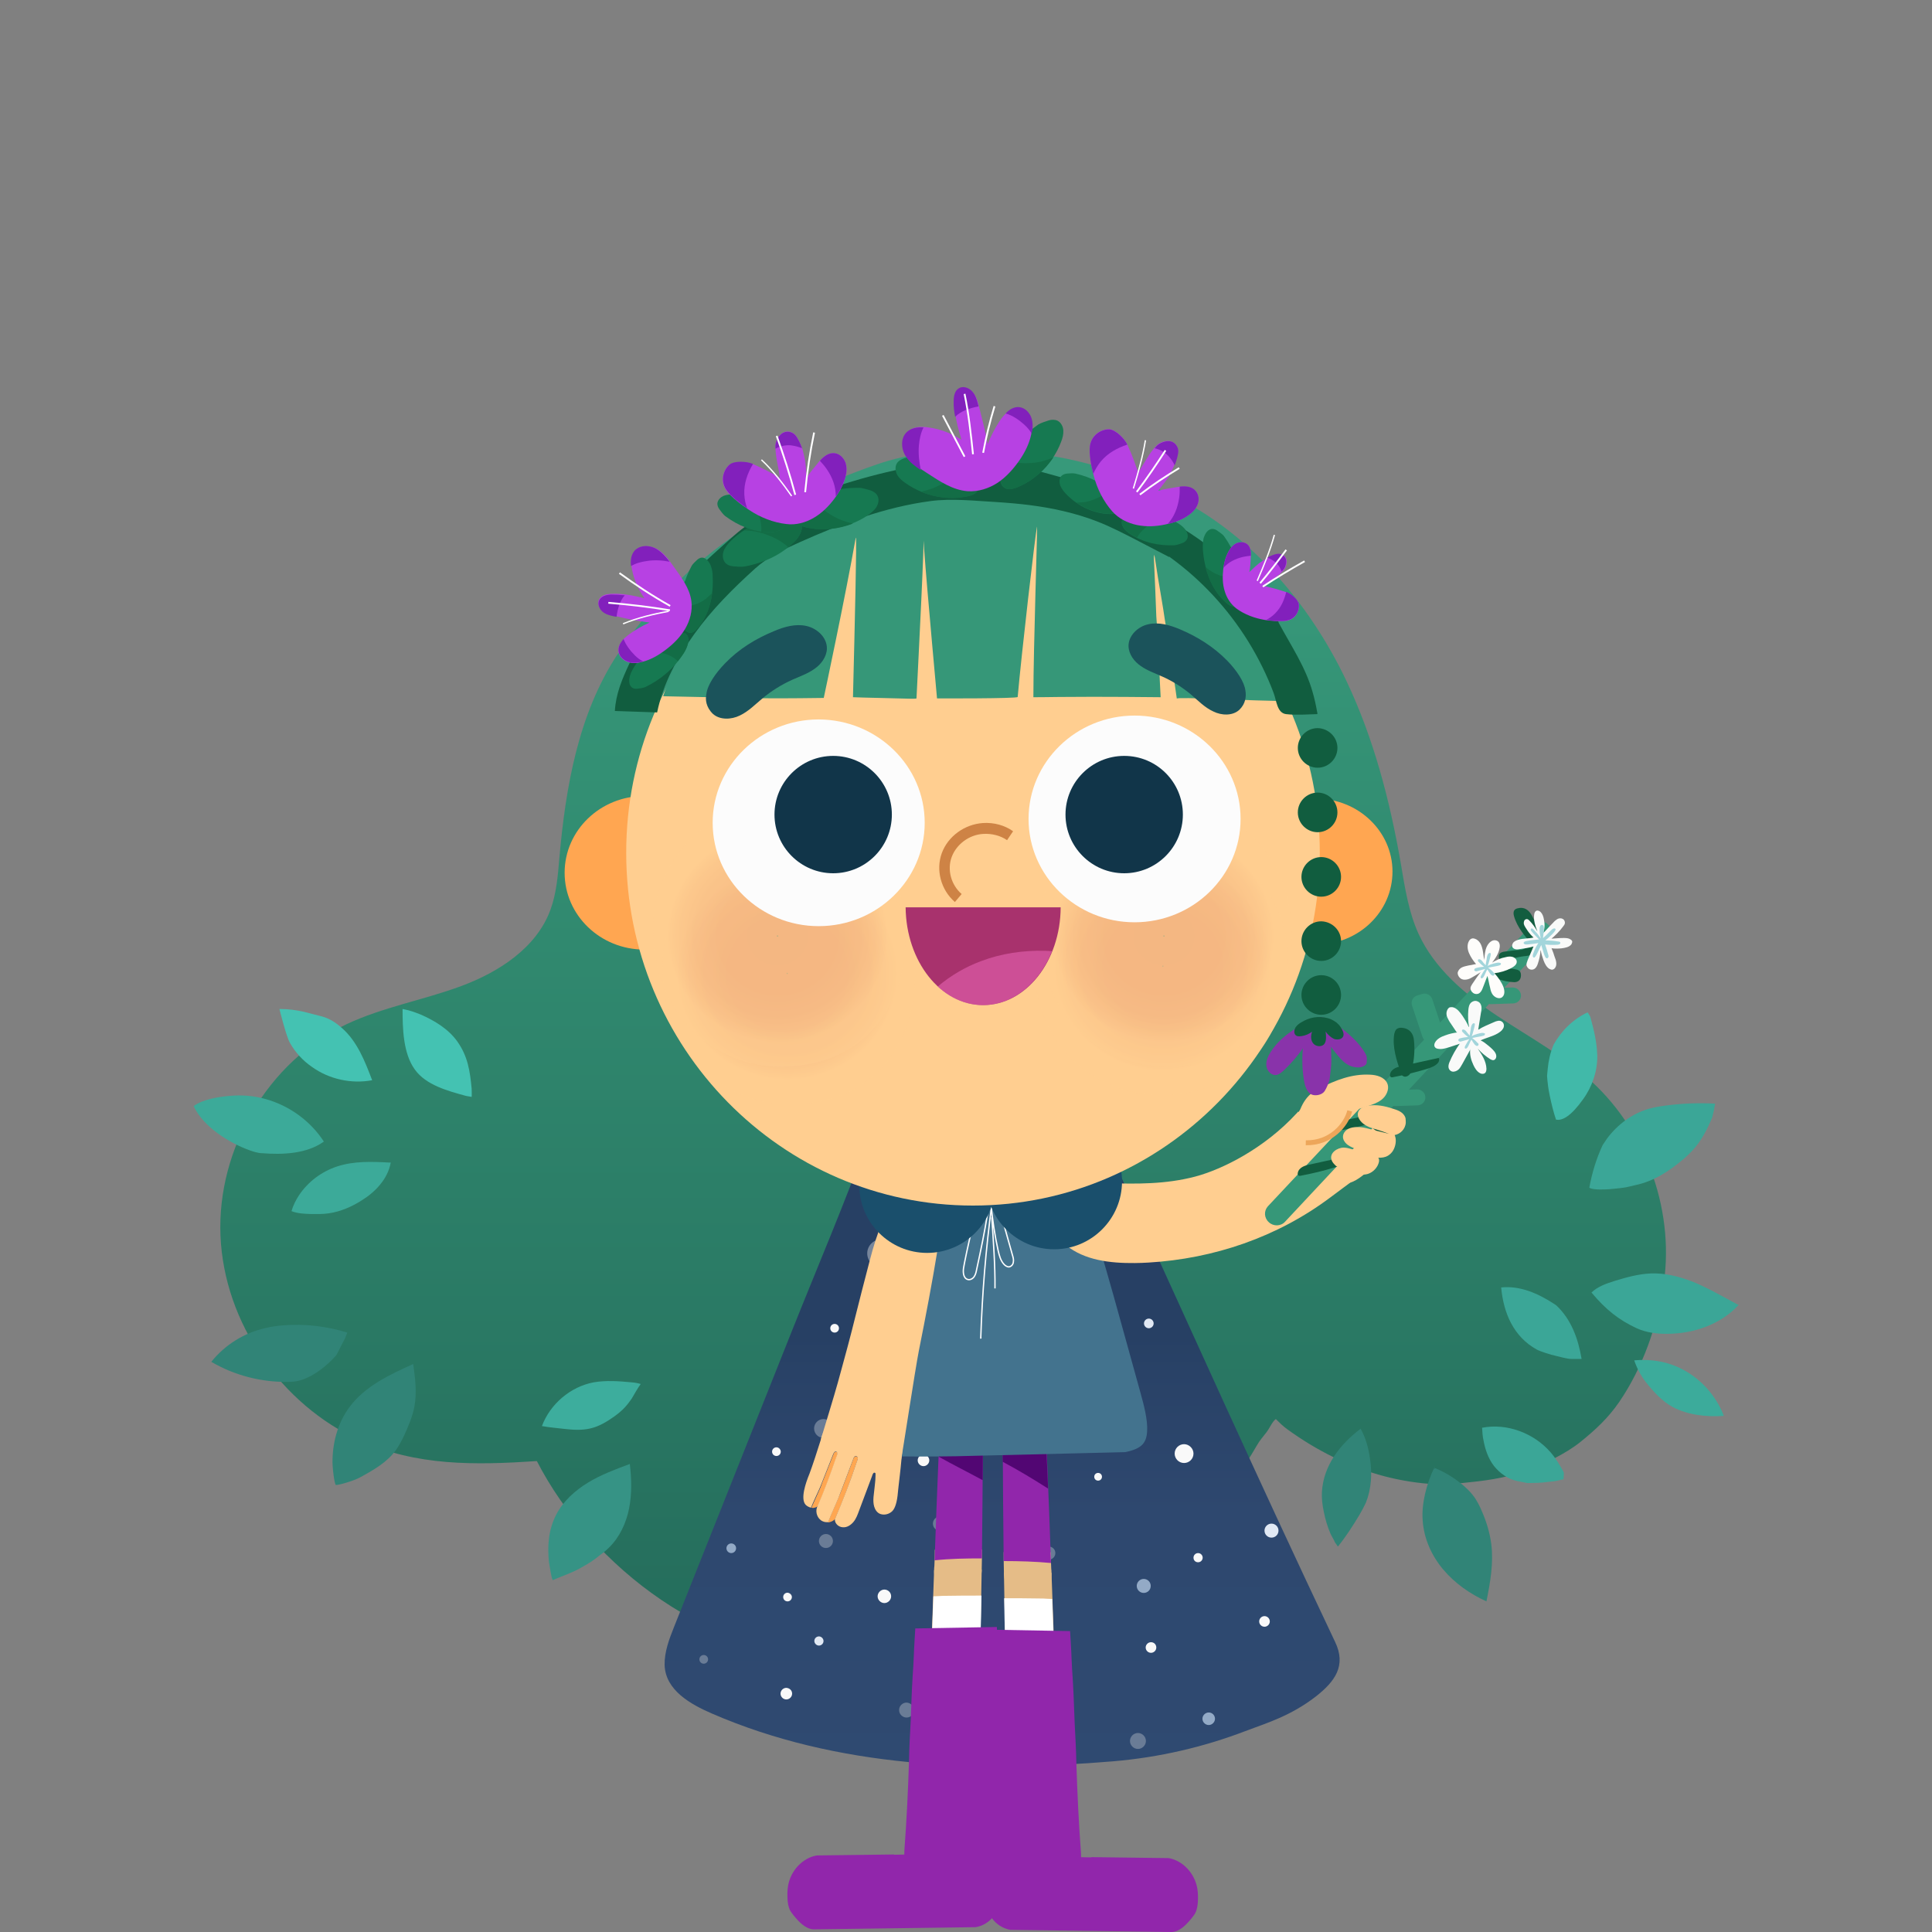 <?xml version="1.0" encoding="utf-8"?>
<!-- Generator: Adobe Illustrator 23.0.3, SVG Export Plug-In . SVG Version: 6.00 Build 0)  -->
<svg version="1.1" id="Layer_1" xmlns="http://www.w3.org/2000/svg" xmlns:xlink="http://www.w3.org/1999/xlink" x="0px" y="0px"
	 viewBox="0 0 800 800" style="enable-background:new 0 0 800 800;" xml:space="preserve">
<rect x="0" y="0" width="800" height="800" fill="#808080" stroke="none"/>
<style type="text/css">
	.st0{clip-path:url(#SVGID_2_);fill:url(#SVGID_3_);}
	.st1{fill:#44C2B2;}
	.st2{fill:#3CAA99;}
	.st3{fill:#318477;}
	.st4{fill:#369385;}
	.st5{fill:#3DAD9D;}
	.st6{fill:#41B9A9;}
	.st7{fill:#3BA697;}
	.st8{fill:#3CAB9B;}
	.st9{clip-path:url(#SVGID_5_);fill:url(#SVGID_6_);}
	.st10{fill:#77869B;}
	.st11{fill:#BAC3D0;}
	.st12{fill:#B9C1CD;}
	.st13{fill:#E1E9F4;}
	.st14{fill:#F9F9F9;}
	.st15{fill:#6A7C96;}
	.st16{opacity:0.48;}
	.st17{clip-path:url(#SVGID_8_);fill:#F9F9F9;}
	.st18{fill:#93AAC6;}
	.st19{fill:#E5BC87;}
	.st20{fill:#9126AB;}
	.st21{fill:#520673;}
	.st22{fill:#FFFFFF;}
	.st23{fill:#FFA651;}
	.st24{fill:#43738E;}
	.st25{fill:#FFCE90;}
	.st26{fill:#FFA751;}
	.st27{clip-path:url(#SVGID_10_);fill:#FFCE90;}
	.st28{clip-path:url(#SVGID_12_);fill:#FFCE90;}
	.st29{fill:#369778;}
	.st30{fill:#125D3F;}
	.st31{fill:#FEFDFB;}
	.st32{fill:#A2D5DB;}
	.st33{fill:#F9FAF9;}
	.st34{fill:none;stroke:#EDA65A;stroke-width:2.037;stroke-miterlimit:10;}
	.st35{fill:none;stroke:#FFFFFF;stroke-width:0.555;stroke-miterlimit:10;}
	.st36{fill:#1A4F6C;}
	.st37{opacity:0.39;}
	.st38{clip-path:url(#SVGID_14_);}
	.st39{clip-path:url(#SVGID_16_);fill:url(#SVGID_17_);}
	.st40{clip-path:url(#SVGID_19_);}
	.st41{clip-path:url(#SVGID_21_);fill:url(#SVGID_22_);}
	.st42{clip-path:url(#SVGID_24_);}
	.st43{clip-path:url(#SVGID_26_);fill:url(#SVGID_27_);}
	.st44{clip-path:url(#SVGID_29_);}
	.st45{clip-path:url(#SVGID_31_);fill:url(#SVGID_32_);}
	.st46{fill:#115D3F;}
	.st47{fill:#167951;}
	.st48{fill:#136D46;}
	.st49{fill:#B741E3;}
	.st50{fill:#8220BC;}
	.st51{fill:none;stroke:#FFFFFF;stroke-width:0.741;stroke-miterlimit:10;}
	.st52{fill:#8933AA;}
	.st53{fill:#FCFCFC;}
	.st54{fill:#113549;}
	.st55{fill:#1B535B;}
	.st56{fill:#CE8345;}
	.st57{fill:#A8326D;}
	.st58{opacity:0.64;}
	.st59{clip-path:url(#SVGID_34_);fill:#E260AE;}
</style>
<g>
	<g>
		<g>
			<defs>
				<path id="SVGID_1_" d="M363.1,192.3c-43.6,15-82.3,40.2-107.5,78.8c-16.2,24.7-21.4,54.9-24,84.4c-0.6,7.2-1.2,14.5-3.7,21.3
					c-5.8,15.7-21.3,25.7-36.9,31.5s-32.4,8.7-47.5,15.8c-32.5,15.4-53.7,51.6-52.2,87.6s25,69.9,57.8,84.8
					c23.4,10.6,47.5,10.2,73.2,8.5c22.5,43.7,73.1,82.9,126.1,80.5c5.6-0.3,10.9-0.3,16-0.2c13.9,0,26.3,0.1,40.7-5.4
					c22.4-8.5,44.7-17.9,65-30.8c20.2-12.9,38.5-29.7,50.3-50.5c1.1-2,2.6-3.7,4-5.5c1.2-1.5,2.5-4.6,3.9-5.5
					c1.5,1.5,2.9,2.9,4.7,4.2c12.1,8.8,25.8,15.7,40.3,19.5c6.9,1.8,13.9,2.9,21,3.3c3.7,0.2,7.4-0.1,11.1-0.5
					c9.1-0.9,17.4-1.9,26.2-5c7.3-2.6,16.7-7.1,22.8-12c6.4-5.2,11.4-9.8,16.1-16.6c4.9-7.2,8.8-15,11.8-23.1
					c2.8-7.5,4.8-15.3,6.2-23.2c5.5-31.3-6.2-65.1-29.6-86.5c-11.7-10.7-25.8-18.3-39-27.1c-13.2-8.8-25.9-19.5-32.5-33.9
					c-4.2-9.2-5.7-19.4-7.4-29.4c-4.5-25.9-11.2-51.6-22.5-75.4c-15.5-32.6-40.8-62.1-73.6-77.5c-19.7-9.2-40.9-16-62.7-17.1
					c-5.6-0.3-11.2-0.5-16.8-0.5C390.2,186.4,376.3,187.7,363.1,192.3"/>
			</defs>
			<clipPath id="SVGID_2_">
				<use xlink:href="#SVGID_1_"  style="overflow:visible;"/>
			</clipPath>
			
				<linearGradient id="SVGID_3_" gradientUnits="userSpaceOnUse" x1="-2061.418" y1="-1519.156" x2="-2061.232" y2="-1519.156" gradientTransform="matrix(0 2792.367 -2792.367 0 -4241649 5756417)">
				<stop  offset="0" style="stop-color:#37997A"/>
				<stop  offset="1" style="stop-color:#236959"/>
			</linearGradient>
			<rect x="89.8" y="186.4" class="st0" width="604" height="501.4"/>
		</g>
	</g>
	<path class="st1" d="M195.3,450.8c-0.7-7.4-1.6-13.4-5.9-19.5c-3.7-5.2-9.3-8.6-15.2-11.2c-1.4-0.5-2.7-1.1-4.2-1.5
		c-1.1-0.3-2.2-0.6-3.3-0.8c0,7.5,0.1,18.3,5.1,25.1c4.6,6.4,13.5,8.8,21.2,10.9c0.8,0.1,1.5,0.3,2.3,0.4
		C195.4,453.6,195.3,451.4,195.3,450.8"/>
	<path class="st1" d="M129.2,441.8c7.1,5.1,16.3,7.1,24.9,5.5c-3-7.9-6.2-16.1-12.5-21.6c-3.2-2.8-5.7-4.3-9.8-5.2
		c-3.2-0.7-8.4-2.7-16.1-2.7c0,0,2.9,11.7,4.4,14.1C122.3,435.8,125.4,439.2,129.2,441.8"/>
	<path class="st2" d="M108.3,477.5c0,0-1.3,0.1-4.7-1.1c-8.5-3-19.5-9.8-23.4-18.4c3.8-2.8,10.1-3.8,14.7-4.2
		c5-0.5,10.2-0.1,15.1,1.3c9.8,2.7,18.6,9.1,24.1,17.6C127,477.8,117.1,478.2,108.3,477.5"/>
	<path class="st2" d="M161.4,481.4c-7.3-0.4-14.8-0.7-21.8,1.6c-6.4,2.1-12,6.3-15.7,11.8c-1.4,2.1-2.5,4.3-3.2,6.7
		c2.5,1,5.2,1.1,8,1.2c2.5,0,5,0.1,7.5-0.3c4.8-0.7,9.4-2.7,13.5-5.3c2.9-1.8,5.6-4,7.7-6.6c2.2-2.6,3.8-5.8,4.4-9.1
		C161.5,481.4,161.6,481.2,161.4,481.4"/>
	<path class="st3" d="M144.9,582.4c6.4-8.5,16.5-13.2,26.2-17.6c0.8,5.8,1.6,11.8,0.5,17.6c-0.8,4.2-2.5,8.2-4.3,12.1
		c-1,2.1-2.1,4.1-3.4,6c-3.7,5.1-9.4,8.3-14.9,11.3c-2.4,1.3-8.3,3.1-9.9,3.1c-0.6,0-1.6-7.8-1.4-10.7
		C137.9,596.3,140.2,588.6,144.9,582.4"/>
	<path class="st4" d="M228.1,651.4c0.2,0.8,0.3,2.1,0.8,2.9c3.8-1.7,8-3,11.6-5.1c2.9-1.6,5.4-3.1,8.1-5.4c1.3-0.9,2.5-1.9,3.6-3
		c4.4-4.3,7.1-10.2,8.3-16.2c1.2-6.1,1-12.3,0.3-18.4c-5.9,2.2-11.9,4.4-17.3,7.7c-5.4,3.3-10.3,7.7-13.2,13.3
		c-1.6,3.1-2.6,6.5-3,10c-0.4,3.2-0.3,6.4,0,9.6C227.6,648.4,227.8,649.9,228.1,651.4"/>
	<path class="st5" d="M265.3,573.1c-1.2-0.4-2.5-0.6-3.7-0.7c-5.3-0.5-10.6-0.9-15.8,0c-9.6,1.8-18,9-21.4,18.1
		c3.2,0.6,6.2,0.8,9.5,1.2c3.5,0.4,7,0.6,10.5-0.2c3.6-0.8,6.9-2.8,10-5c1.5-1.1,3-2.3,4.3-3.7c1.1-1.2,2-2.4,2.9-3.7
		C262.8,577.1,263.9,575,265.3,573.1"/>
	<path class="st3" d="M119.3,572.2c1.5,0,3-0.1,4.5-0.5c1.8-0.4,3.4-1.2,5-2c4-2.2,7.5-5.2,10.5-8.6c1.2-2.3,2.4-4.6,3.6-7
		c0.3-0.8,0.6-1.5,0.9-2.3c-8.6-2.7-17.7-3.7-26.6-3c-2.4,0.2-4.8,0.5-7.2,1.1c-8.9,2-16.8,6.9-22.5,14
		C97,569.5,108.2,572.4,119.3,572.2"/>
	<path class="st6" d="M658.5,421c-0.3-0.6-0.7-1.2-1.1-1.8c-6,2.8-10.9,7.6-14.1,13.4c-1.3,3.1-2.1,6.5-2.4,9.8
		c-0.1,1-0.2,2.1-0.3,3.1c0.2,2.7,0.5,5.4,1.1,8.1c0.7,3.4,1.5,6.7,2.6,10c2.6,0.6,6.3-1.5,11.2-8.4c3.8-5.2,6-11.7,5.9-18.1
		C661.2,431.6,660.2,427.2,658.5,421"/>
	<path class="st7" d="M700.7,476.5c3.7-3.9,6.2-8.8,8.3-13.8c0.5-1.9,0.9-3.8,1.2-5.7c-6.9-0.4-13.8-0.1-20.6,0.8
		c-2.3,0.3-4.6,0.7-6.8,1.3c-7,2-13.1,6.6-17.4,12.4c-0.6,0.9-1.2,1.8-1.8,2.7c-2.6,5.6-4.4,11.5-5.5,17.6c1.6,1.1,7.3,0.7,8.6,0.6
		c7.4-0.7,6.2-0.7,10.2-1.6c8.1-1.7,14.2-5.8,20.5-11.1C698.5,478.7,699.7,477.6,700.7,476.5"/>
	<path class="st7" d="M719.7,540.3l-4.2-2.3c-5-2.7-10-5.5-15.2-7.5c-5.3-2-10.9-3.4-16.6-3.2c-5.2,0.2-10.2,1.6-15.1,3.1
		c-3.5,1.1-7,2.3-9.6,4.8c5.9,7.1,11.4,11.4,18.7,14.8c4,1.8,8.5,2.4,13,2.3c10.7-0.1,21.7-3.9,29-11.7c0.1-0.1,0.2-0.3,0.1-0.4
		C719.7,540.1,719.6,540.3,719.7,540.3"/>
	<path class="st7" d="M644.4,540.5c-0.3-0.2-0.6-0.4-0.9-0.6c-6.6-4.3-14-7.6-21.9-6.8c1,10.8,5.2,20.4,14.7,25.7
		c1.7,0.9,5.9,2.2,7.8,2.6c1.9,0.4,4.6,1.3,6.5,1.3s3.1,0,4.3,0C653.5,554.3,650.6,546.3,644.4,540.5"/>
	<path class="st8" d="M681.5,572.3c3.1,3.9,6.7,7.9,11.1,10.3c6.2,3.3,13.9,4.2,21.2,3.7c-0.1-0.3-0.2-0.5-0.3-0.8
		c-3-7.3-8.5-13.7-15.4-17.7c-6.4-3.8-13.9-5.2-21.4-4.5C677.8,566.6,679.5,569.7,681.5,572.3"/>
	<path class="st3" d="M567.3,604.1c-0.6-4.3-1.7-8.6-3.9-12.5c-4.2,3.2-8,6.9-10.9,11.3c-2.9,4.4-4.8,9.4-5.1,14.7
		c-0.2,2.9,0.2,5.8,0.8,8.6c0.6,3,1.5,6,2.7,8.8c0.5,1.2,1.4,2.4,1.9,3.7c0.4,0.6,0.8,1.1,1.2,1.7c3.3-4.1,6.2-8.6,8.9-13.1
		c1-1.7,1.9-3.4,2.7-5.1C567.9,616.4,568.2,610.1,567.3,604.1"/>
	<path class="st3" d="M617.5,639.3c-0.6-4.5-1.9-8.9-3.7-13.1c-1.1-2.6-2.3-5.1-4.1-7.3c-1-1.3-2.2-2.4-3.4-3.5
		c-3.6-3.1-7.7-5.7-12.1-7.5c-0.2,0.2-0.3,0.4-0.5,0.6l0.4-1c0,0,0,0-0.1,0c-1.7,3.5-3,7.2-3.9,11c-0.8,3.6-1.3,7.3-1,11.1
		c0.5,7.5,3.7,14.6,8.5,20.3s11.1,10.1,17.9,13.2C617.1,655.2,618.5,647.2,617.5,639.3"/>
	<path class="st7" d="M628,613.2c0.1,0,0.2,0,0.3,0.1c0.5,0,3.8,0.8,4.3,0.8c3.7-0.1,5,0,8.6-0.5c2.5-0.3,1.8,0,6.3-1.1
		c-0.2-0.6,0.3-2.4-0.1-3.1c-1.6-2.9-3.3-5.7-5.4-8.1c-6.9-7.9-18-12.1-28.3-10.1c0.1,1.8,0.2,3.5,0.6,5.3c0.7,3.8,2,7.5,4.3,10.5
		C621,610,624.3,612.4,628,613.2"/>
	<g>
		<g>
			<defs>
				<path id="SVGID_4_" d="M377,458c-3.6,0.1-8.3,0.9-10.9,3.4c-1.9,1.8-5.4,6.7-6.3,9.2c-9.9,27.4-21.4,54.2-32.2,81.3
					c-16.2,40.6-32.3,81.2-48.5,121.8c-2,5-4,10.3-3.9,15.7c0.3,10.6,11,16.4,19.5,20.1c52,22.6,110,24.5,166.5,19.8
					c18.6-1.6,37-5.8,54.5-12.5c8.7-3.3,18.6-6.2,29-14.2c8.1-6.3,12.9-12.9,8.1-22.8c-32.4-68.3-59.3-128.4-90.7-197.2
					c-2.8-6.2-5.7-12.5-9.5-18.1c-3.5-5.2-7.3-5.9-13.6-6.1c-13-0.5-23.9-0.8-35.7-0.8C395.4,457.4,386.9,457.6,377,458"/>
			</defs>
			<clipPath id="SVGID_5_">
				<use xlink:href="#SVGID_4_"  style="overflow:visible;"/>
			</clipPath>
			
				<linearGradient id="SVGID_6_" gradientUnits="userSpaceOnUse" x1="-2061.328" y1="-1518.705" x2="-2061.143" y2="-1518.705" gradientTransform="matrix(-32.056 -1171.824 1171.824 -32.056 1713997 -2463463)">
				<stop  offset="0" style="stop-color:#2F4A71"/>
				<stop  offset="0.563" style="stop-color:#2E486F"/>
				<stop  offset="0.838" style="stop-color:#294267"/>
				<stop  offset="0.904" style="stop-color:#274064"/>
				<stop  offset="1" style="stop-color:#274064"/>
			</linearGradient>
			<polygon class="st9" points="275.3,741.6 267.6,457.6 557.4,449.7 565.2,733.7 			"/>
		</g>
	</g>
	<path class="st10" d="M370.7,519c0,3.2-2.6,5.8-5.8,5.8c-3.2,0-5.8-2.6-5.8-5.8s2.6-5.8,5.8-5.8S370.7,515.8,370.7,519"/>
	<path class="st11" d="M474.6,517.7c0,1.7-1.4,3-3,3c-1.7,0-3-1.4-3-3c0-1.7,1.4-3,3-3C473.3,514.7,474.6,516,474.6,517.7"/>
	<path class="st12" d="M408.4,514.7c0,1.7-1.4,3-3,3c-1.7,0-3-1.4-3-3c0-1.7,1.4-3,3-3S408.4,513,408.4,514.7"/>
	<path class="st13" d="M459.9,561.6c0,2.2-1.8,3.9-3.9,3.9c-2.2,0-3.9-1.8-3.9-3.9s1.8-3.9,3.9-3.9
		C458.1,557.7,459.9,559.5,459.9,561.6"/>
	<path class="st14" d="M384.8,604.7c0,1.3-1.1,2.4-2.4,2.4s-2.4-1.1-2.4-2.4s1.1-2.4,2.4-2.4S384.8,603.4,384.8,604.7"/>
	<path class="st14" d="M347.4,550c0,1-0.8,1.8-1.8,1.8s-1.8-0.8-1.8-1.8s0.8-1.8,1.8-1.8S347.4,549,347.4,550"/>
	<path class="st14" d="M372.4,563.4c0,1.2-1,2.2-2.2,2.2s-2.2-1-2.2-2.2s1-2.2,2.2-2.2S372.4,562.2,372.4,563.4"/>
	<path class="st14" d="M377.7,503c0,0.8-0.6,1.4-1.4,1.4s-1.4-0.6-1.4-1.4s0.6-1.4,1.4-1.4C377.1,501.5,377.7,502.2,377.7,503"/>
	<path class="st14" d="M323.3,601.1c0,1-0.8,1.8-1.8,1.8s-1.8-0.8-1.8-1.8s0.8-1.8,1.8-1.8S323.3,600.2,323.3,601.1"/>
	<path class="st14" d="M327.9,661.3c0,1-0.8,1.8-1.8,1.8s-1.8-0.8-1.8-1.8s0.8-1.8,1.8-1.8C327.1,659.6,327.9,660.4,327.9,661.3"/>
	<path class="st14" d="M401.4,682.6c0,1-0.8,1.8-1.8,1.8s-1.8-0.8-1.8-1.8s0.8-1.8,1.8-1.8C400.6,680.7,401.4,681.6,401.4,682.6"/>
	<path class="st14" d="M498,645c0,1-0.8,1.9-1.9,1.9s-1.9-0.8-1.9-1.9c0-1,0.8-1.9,1.9-1.9S498,644,498,645"/>
	<path class="st14" d="M525.8,671.4c0,1.2-1,2.2-2.2,2.2s-2.2-1-2.2-2.2s1-2.2,2.2-2.2S525.8,670.2,525.8,671.4"/>
	<path class="st15" d="M431.4,538.7c0,1.2-1,2.2-2.2,2.2s-2.2-1-2.2-2.2s1-2.2,2.2-2.2S431.4,537.5,431.4,538.7"/>
	<path class="st15" d="M380.1,529.1c0,1.1-0.9,1.9-1.9,1.9c-1.1,0-1.9-0.9-1.9-1.9c0-1.1,0.9-1.9,1.9-1.9
		C379.2,527.2,380.1,528.1,380.1,529.1"/>
	<path class="st15" d="M344.9,591.5c0,2.1-1.7,3.9-3.9,3.9c-2.1,0-3.9-1.7-3.9-3.9c0-2.1,1.7-3.9,3.9-3.9
		C343.2,587.6,344.9,589.4,344.9,591.5"/>
	<path class="st15" d="M392.3,630.9c0,1.6-1.3,3-3,3c-1.6,0-3-1.3-3-3c0-1.6,1.3-3,3-3S392.3,629.2,392.3,630.9"/>
	<path class="st15" d="M344.9,638.1c0,1.6-1.3,2.9-2.9,2.9s-2.9-1.3-2.9-2.9c0-1.6,1.3-2.9,2.9-2.9
		C343.6,635.2,344.9,636.5,344.9,638.1"/>
	<path class="st15" d="M437.3,684.4c0,1.6-1.3,2.9-2.9,2.9s-2.9-1.3-2.9-2.9s1.3-2.9,2.9-2.9S437.3,682.8,437.3,684.4"/>
	<path class="st15" d="M437,643.1c0,1.5-1.2,2.7-2.7,2.7s-2.7-1.2-2.7-2.7s1.2-2.7,2.7-2.7C435.8,640.4,437,641.6,437,643.1"/>
	<path class="st15" d="M378.5,708.1c0,1.7-1.4,3.1-3.1,3.1s-3.1-1.4-3.1-3.1s1.4-3.1,3.1-3.1C377.1,705.1,378.5,706.5,378.5,708.1"
		/>
	<path class="st15" d="M474.5,720.9c0,1.8-1.5,3.3-3.3,3.3s-3.3-1.5-3.3-3.3s1.5-3.3,3.3-3.3C473,717.6,474.5,719.1,474.5,720.9"/>
	<path class="st15" d="M425.3,598c0,1.5-1.2,2.7-2.7,2.7s-2.7-1.2-2.7-2.7s1.2-2.7,2.7-2.7C424.1,595.3,425.3,596.5,425.3,598"/>
	<path class="st15" d="M434.9,472.8c0,1.2-1,2.2-2.2,2.2s-2.2-1-2.2-2.2s1-2.2,2.2-2.2C433.9,470.5,434.9,471.5,434.9,472.8"/>
	<path class="st15" d="M293.2,687.1c0,1-0.8,1.8-1.8,1.8s-1.8-0.8-1.8-1.8s0.8-1.8,1.8-1.8C292.4,685.3,293.2,686.1,293.2,687.1"/>
	<path class="st14" d="M328,701.3c0,1.3-1.1,2.4-2.4,2.4s-2.4-1.1-2.4-2.4c0-1.3,1.1-2.4,2.4-2.4C327,699,328,700,328,701.3"/>
	<path class="st14" d="M369,661c0,1.5-1.3,2.8-2.8,2.8s-2.8-1.3-2.8-2.8s1.3-2.8,2.8-2.8S369,659.4,369,661"/>
	<g class="st16">
		<g>
			<g>
				<defs>
					<rect id="SVGID_7_" x="389.3" y="470.9" width="5.9" height="5.9"/>
				</defs>
				<clipPath id="SVGID_8_">
					<use xlink:href="#SVGID_7_"  style="overflow:visible;"/>
				</clipPath>
				<path class="st17" d="M395.2,473.8c0,1.6-1.3,2.9-2.9,2.9s-2.9-1.3-2.9-2.9s1.3-2.9,2.9-2.9
					C393.9,470.9,395.2,472.2,395.2,473.8"/>
			</g>
		</g>
	</g>
	<path class="st14" d="M494.2,601.9c0,2.2-1.8,3.9-3.9,3.9c-2.2,0-3.9-1.8-3.9-3.9c0-2.2,1.8-3.9,3.9-3.9
		C492.4,598,494.2,599.8,494.2,601.9"/>
	<path class="st14" d="M456.3,611.5c0,0.9-0.7,1.6-1.6,1.6s-1.6-0.7-1.6-1.6s0.7-1.6,1.6-1.6C455.6,609.9,456.3,610.6,456.3,611.5"
		/>
	<path class="st18" d="M407.1,560.5c0,1.6-1.3,2.8-2.8,2.8c-1.6,0-2.8-1.3-2.8-2.8c0-1.6,1.3-2.8,2.8-2.8
		C405.8,557.7,407.1,559,407.1,560.5"/>
	<path class="st18" d="M304.8,641.1c0,1.1-0.9,2-2,2s-2-0.9-2-2s0.9-2,2-2S304.8,640,304.8,641.1"/>
	<path class="st18" d="M440,493.9c0,0.8-0.6,1.4-1.4,1.4s-1.4-0.6-1.4-1.4s0.6-1.4,1.4-1.4S440,493.2,440,493.9"/>
	<path class="st18" d="M476.5,656.7c0,1.6-1.3,2.9-2.9,2.9s-2.9-1.3-2.9-2.9c0-1.6,1.3-2.9,2.9-2.9S476.5,655.1,476.5,656.7"/>
	<path class="st18" d="M503.1,711.7c0,1.4-1.2,2.6-2.6,2.6s-2.6-1.2-2.6-2.6c0-1.4,1.2-2.6,2.6-2.6
		C502,709.1,503.1,710.3,503.1,711.7"/>
	<path class="st14" d="M426.7,696.5c0,0.8-0.6,1.4-1.4,1.4s-1.4-0.6-1.4-1.4s0.6-1.4,1.4-1.4S426.7,695.7,426.7,696.5"/>
	<path class="st14" d="M478.8,682.2c0,1.2-1,2.2-2.2,2.2s-2.2-1-2.2-2.2s1-2.2,2.2-2.2C477.9,680,478.8,681,478.8,682.2"/>
	<path class="st13" d="M414,721.4c0,1.5-1.2,2.7-2.7,2.7s-2.7-1.2-2.7-2.7s1.2-2.7,2.7-2.7S414,719.9,414,721.4"/>
	<path class="st13" d="M477.7,548c0,1.1-0.9,2-2,2s-2-0.9-2-2s0.9-2,2-2C476.8,546,477.7,546.9,477.7,548"/>
	<path class="st13" d="M341,679.5c0,1.1-0.9,1.9-1.9,1.9s-1.9-0.9-1.9-1.9c0-1.1,0.9-1.9,1.9-1.9S341,678.5,341,679.5"/>
	<path class="st13" d="M441,514.7c0,1.7-1.4,3-3,3c-1.7,0-3-1.4-3-3c0-1.7,1.4-3,3-3S441,513,441,514.7"/>
	<path class="st13" d="M370.7,473.8c0,1.2-1,2.2-2.2,2.2s-2.2-1-2.2-2.2s1-2.2,2.2-2.2C369.7,471.6,370.7,472.6,370.7,473.8"/>
	<path class="st13" d="M413,484.9c0,1.6-1.3,3-3,3c-1.6,0-3-1.3-3-3c0-1.6,1.3-3,3-3S413,483.2,413,484.9"/>
	<path class="st13" d="M529.4,633.8c0,1.6-1.3,2.9-2.9,2.9c-1.6,0-2.9-1.3-2.9-2.9s1.3-2.9,2.9-2.9
		C528.1,630.9,529.4,632.2,529.4,633.8"/>
	<path class="st19" d="M415.6,642.7c0,2.1,0,5.5,0.1,8.4c0,1.1,0.2,10.7,9.7,10.7c10.2,0.1,10.1-9.6,10-10.6c0-0.5,0-1.1-0.1-1.6
		c-0.1-2.3-0.2-4.6-0.2-6.8C431.5,642.5,415.7,642.6,415.6,642.7"/>
	<path class="st20" d="M415.6,646.4c-0.2-16.6-0.3-33-0.4-50.3c-0.1-13.3,0.5-23.9,1.7-37.1c0.4-3.9,1.2-8.4,4.5-10.1
		c2.4-1.3,5.4-0.5,7.3,1.4s1.9,3.7,2,6.6l0.9,7.5c1.7,31,2.6,54.4,3.6,82.8C428.7,646.6,422.1,646.4,415.6,646.4"/>
	<path class="st21" d="M415.2,605.3c6.4,3.4,12.7,7.2,18.8,11.1c-0.7-16.5-1.4-32.9-2.5-52.2l-0.9-7.5c-0.1-2.8,0-4.7-2-6.6
		c-1.9-1.9-5-2.6-7.3-1.4c-3.3,1.8-4.1,6.2-4.5,10.1c-1.2,13.2-1.9,23.8-1.7,37.1C415.2,599.2,415.2,602.3,415.2,605.3"/>
	<path class="st19" d="M435.4,651.2c0,0,0.8,22.8,1.3,36.1c0.3,7.8-5.4,11-9,11.5c-4.7,0.7-10.1-1.7-11-9.5c-0.4-3.7-0.3-7.7-0.4-10
		c-0.3-9.7-0.6-28.3-0.6-28.3L435.4,651.2z"/>
	<path class="st22" d="M430.7,661.9c0.9,0,1.8,0,2.7,0.1c0.8,0,1.6,0.1,2.3,0.1c0.3,7.9,0.6,16.3,0.9,25.3c0.3,7.8-5.4,11-9,11.5
		c-4.7,0.7-10.1-1.7-11-9.5c-0.4-3.7-0.3-7.7-0.4-10c-0.2-6-0.3-11.8-0.4-17.6C420.8,661.8,425.7,661.8,430.7,661.9"/>
	<path class="st20" d="M409.3,681.8v-7l33.8,0.6c0,0,0.6,9.6,0.6,11.1c0.1,2.4,0.3,6.4,0.5,8.8c0.5,8,0.5,12.1,0.8,18.3
		c0.3,5.8,0.6,10.9,0.7,16.6c0.4,12.7,1,24.9,1.9,36.9c0.1,4.1,0.3,8.1,0.3,12.2c0.6,14.2-40.2,9-39.7,5.7L409.3,681.8z"/>
	<path class="st20" d="M408.2,778.3c0.6-1,1.2-1.9,1.7-2.6c2.6-3.6,7.2-5.7,11.3-6.5c4.6-0.8,9.4-0.5,14.1-0.6
		c3.1,0,6.2,0.1,9.3,0.2c0.3,0.1,0.6,0.2,1,0.2l5.9,0.1c0.2,0,0.4,0,0.6-0.1l31.8,0.4c5.9,1,10.9,6.4,11.9,12.7
		c0.3,1.8,0.3,3.7,0.2,5.5c-0.1,1.4-0.3,2.7-0.8,4c-0.4,1-1.1,1.8-1.7,2.6c-2.2,2.7-4.9,5.6-8.2,5.8l-66.9-0.9
		c-3.1-0.5-5.9-2.3-7.8-5c-1.8-2.7-2.8-5.9-2.3-9.2L408.2,778.3z"/>
	<path class="st19" d="M406.6,641.6c0,2.1,0,5.5-0.1,8.4c0,1.1-0.2,10.7-9.7,10.7c-10.2,0.1-10.1-9.6-10-10.6c0-0.5,0-1.1,0.1-1.6
		c0.1-2.3,0.2-4.6,0.2-6.8C390.6,641.4,406.5,641.4,406.6,641.6"/>
	<path class="st20" d="M406.6,645.3c0.2-16.6,0.3-33,0.4-50.3c0.1-13.3-0.5-23.9-1.7-37.1c-0.4-3.9-1.2-8.4-4.5-10.1
		c-2.4-1.3-5.4-0.5-7.3,1.4s-1.9,3.7-2,6.6l-0.9,7.5c-1.7,31-2.6,54.4-3.6,82.8C393.5,645.4,400,645.3,406.6,645.3"/>
	<path class="st21" d="M406.9,612.9c0-5.9,0.1-11.8,0.2-17.8c0.1-13.3-0.5-23.9-1.7-37.1c-0.4-3.9-1.2-8.4-4.5-10.1
		c-2.4-1.3-5.4-0.5-7.3,1.4s-1.9,3.7-2,6.6l-0.9,7.5c-0.8,14.5-1.4,27.3-2,39.8C394.6,606.5,400.8,609.6,406.9,612.9"/>
	<path class="st19" d="M386.8,650.1c0,0-0.8,22.8-1.3,36.1c-0.3,7.8,5.4,11,9,11.5c4.7,0.7,10.1-1.7,11-9.5c0.4-3.7,0.3-7.7,0.4-10
		c0.3-9.7,0.6-28.3,0.6-28.3L386.8,650.1z"/>
	<path class="st22" d="M391.5,660.8c-0.9,0-1.8,0-2.7,0.1c-0.8,0-1.6,0.1-2.3,0.1c-0.3,7.9-0.6,16.3-0.9,25.3
		c-0.3,7.8,5.4,11,9,11.5c4.7,0.7,10.1-1.7,11-9.5c0.4-3.7,0.3-7.7,0.4-10c0.2-6,0.3-11.8,0.4-17.6
		C401.4,660.7,396.4,660.7,391.5,660.8"/>
	<path class="st20" d="M412.8,680.7v-7l-33.8,0.6c0,0-0.6,9.6-0.6,11.1c-0.1,2.4-0.3,6.4-0.5,8.8c-0.5,8-0.5,12.1-0.8,18.3
		c-0.3,5.8-0.6,10.9-0.7,16.6c-0.4,12.7-1,24.9-1.9,36.9c-0.1,4.1-0.3,8.1-0.3,12.2c-0.6,14.2,40.2,9,39.7,5.7L412.8,680.7z"/>
	<path class="st20" d="M413.9,777.2c-0.6-1-1.2-1.9-1.7-2.6c-2.6-3.6-7.2-5.7-11.3-6.5c-4.6-0.8-9.4-0.5-14.1-0.6
		c-3.1,0-6.2,0.1-9.3,0.2c-0.3,0.1-0.6,0.2-1,0.2l-5.9,0.1c-0.2,0-0.4,0-0.6-0.1l-31.8,0.4c-5.9,1-10.9,6.4-11.9,12.7
		c-0.3,1.8-0.3,3.7-0.2,5.5c0.1,1.4,0.3,2.7,0.8,4c0.4,1,1.1,1.8,1.7,2.6c2.2,2.7,4.9,5.6,8.2,5.8L404,798c3.1-0.5,5.9-2.3,7.8-5
		c1.8-2.7,2.8-5.9,2.3-9.2L413.9,777.2z"/>
	<path class="st23" d="M576.6,360.9c0,16.7-14.1,30.2-31.4,30.2c-17.4,0-31.4-13.5-31.4-30.2s14.1-30.2,31.4-30.2
		C562.5,330.8,576.6,344.3,576.6,360.9"/>
	<path class="st23" d="M299.8,361.4c0,17.6-14.8,31.8-33,31.8s-33-14.2-33-31.8c0-17.6,14.8-31.8,33-31.8
		C285.1,329.7,299.8,343.9,299.8,361.4"/>
	<path class="st24" d="M465.9,601.3c6.9-1.4,8.8-3.8,9.1-8.6c0.3-4.8-1.4-11.1-2.7-15.8c-7.8-27.9-14.2-52.5-24.3-84.3
		c-0.2-0.5-0.3-0.5,0,0c-3.2-5.9-6.2-13.8-14.7-19.7c-4.6-3.2-10.7-4.9-21.1-3.7c-10.1,1.2-9.3-0.1-17.8,3.3
		c-2.7,1.1-10.9,9.6-12.8,13c-2.6,4.6-4.4,10.1-5,13.2c-7.1,32.2-9.8,47.1-18.2,88.1c-0.8,3.7-2.1,7.7-0.7,11.2c1.2,3.1,4.4,5,7.5,5
		c10.6,0.1,17.7,0.2,30.6,0L465.9,601.3z"/>
	<path class="st25" d="M336.7,624.4c0.7,0,1.3-0.2,1.9-0.8C338,624.2,337.4,624.4,336.7,624.4"/>
	<path class="st26" d="M336.7,624.4c-0.2,0-0.5,0-0.7,0h-0.1l0,0C336.2,624.4,336.4,624.4,336.7,624.4"/>
	<path class="st26" d="M341,612.6c1.4-3.5,2.8-7,4.2-10.6c0.1-0.3,0.2-0.5,0.5-0.7s0.4-0.2,0.7-0.1c0.2,0.1,0.5,0.3,0.4,0.7
		c-0.1,0.8-0.3,1.1-0.5,1.7c-2.3,6.7-4.8,13.5-7.6,20c-0.5,0.5-1.2,0.7-1.9,0.8c-0.3,0-0.5,0-0.8-0.1c1.2-2.8,2.6-5.7,3.8-8.5
		C340.1,614.8,340.6,613.7,341,612.6"/>
	<path class="st26" d="M348.7,616.4c1.6-4.1,3.1-8.3,4.7-12.4c0.1-0.3,0.2-0.6,0.5-0.8s0.5-0.2,0.8-0.1c0.3,0.1,0.6,0.4,0.5,0.8
		c-0.1,0.9-0.4,1.3-0.6,2c-2.6,7.8-5.6,15.7-8.9,23.3l0,0c0,0,0,0,0-0.1c-0.6,0.6-1.4,1-2.2,1.2c-0.2,0-0.4,0.1-0.6,0.1
		c0,0,0,0-0.1,0c1.3-3.3,3-6.9,4.3-10.1C347.7,619,348.2,617.7,348.7,616.4"/>
	<path class="st25" d="M335.2,610.2c1.3-3.5,3.1-9,4.7-14.1c2.3-9.2,11.7-14.7,20.8-12.4c7.6,1.9,12.7,8.7,12.9,16.3
		c0,0.1,0,0.2,0,0.3c0,0.2,0,0.4,0,0.6c-0.1,0.7-0.1,1.4-0.2,2.1c-0.6,6.9-1.4,12.6-1.6,15c-0.3,3.7-1.1,6.5-2.3,7.7
		c-1.3,1.3-3.3,1.8-5,1.2c-1.3-0.5-2.1-1.7-2.5-3s-0.4-2.7-0.3-4c0.2-1.5,0.3-3,0.5-4.5c0.1-1.2,0.3-2.4,0.3-3.6
		c0-0.6,0.1-1.2,0-1.7c0-0.1,0-0.2-0.1-0.2c-0.1-0.1-0.4-0.1-0.5-0.1c-0.2,0.1-0.3,0.3-0.4,0.4c-0.2,0.3-0.3,0.7-0.4,1
		c-0.9,2.4-1.8,4.8-2.7,7.2c-0.9,2.4-1.8,4.8-2.7,7.2c-0.6,1.6-1.2,3.3-2.3,4.6c-1.1,1.3-2.7,2.4-4.5,2.2c-1.7-0.1-3.3-1.6-3.2-3.3
		l0,0c3.2-7.6,6.3-15.4,8.9-23.3c0.2-0.7,0.5-1.1,0.6-2c0-0.4-0.3-0.7-0.5-0.8c-0.3-0.1-0.5-0.1-0.8,0.1c-0.3,0.2-0.4,0.5-0.5,0.8
		c-1.6,4.1-3.1,8.3-4.7,12.4c-0.5,1.3-1,2.6-1.5,3.9c-1.3,3.2-3,6.8-4.3,10.1c-1.1,0.1-2.3-0.2-3.1-0.9c-1.7-1.3-2.3-4-1.2-5.9
		c2.8-6.5,5.3-13.3,7.6-20c0.2-0.6,0.5-1,0.5-1.7c0-0.4-0.2-0.6-0.4-0.7c-0.2-0.1-0.4-0.1-0.7,0.1c-0.2,0.2-0.3,0.4-0.5,0.7
		c-1.4,3.5-2.8,7-4.2,10.6c-0.4,1.1-0.9,2.2-1.3,3.3c-1.2,2.7-2.6,5.6-3.8,8.5c-0.8-0.2-1.6-0.6-2.2-1.2
		C331.4,620.7,333.5,614.3,335.2,610.2"/>
	<path class="st25" d="M339.9,596c0.7-2.3,5.9-19.3,7-23.4c1.3-4.7,0.8-3,1.7-6.2c0.6-2,4.2-15.5,5.3-20.1c2-7.9,4-15.9,6.1-23.8
		c1.9-7.3,2.8-10,6.1-18.8c1.3-3.4,2.5-5.6,5.7-7.7c1-0.6,3.1-2,6.2-1.8c4.5,0.3,9.6,3.7,10.8,7.9c1.3,4.6,0.3,10.2-0.5,14.9
		c-2.3,14.1-5,28.2-7.8,42.2c-1.5,7.5-7,43.9-7.4,45.3l-32.9-8.4L339.9,596C339.9,596.1,339.9,596.1,339.9,596L339.9,596z"/>
	<g>
		<g>
			<defs>
				<polygon id="SVGID_9_" points="229.7,480.6 518.6,791.3 719.8,529.6 719.8,482.8 534.4,197.2 				"/>
			</defs>
			<clipPath id="SVGID_10_">
				<use xlink:href="#SVGID_9_"  style="overflow:visible;"/>
			</clipPath>
			<path class="st27" d="M536.9,461c-13.3,14.5-30.7,23.2-42,26.2c-12.2,3.2-24.3,3.1-36.6,2.7c-4.5-0.2-9.2-0.2-13.5,1.3
				s-8.3,4.8-9.6,9.2c-1.6,5.7,1.7,11.6,6.2,15.2c7.7,6.3,18.4,7.5,28.5,7.4c1.9,0,3.8-0.1,5.7-0.2c27-1.6,53.3-10.5,75.3-27
				c10.9-8.1-0.6,0.4,9.3-6.9c0,0-10.1-12.5-12.7-15.7c-3.5-4.3-6.6-8.6-10-12.9C537.2,460.6,537.2,460.8,536.9,461"/>
		</g>
		<g>
			<defs>
				<polygon id="SVGID_11_" points="229.7,480.6 518.6,791.3 719.8,529.6 719.8,482.8 534.4,197.2 				"/>
			</defs>
			<clipPath id="SVGID_12_">
				<use xlink:href="#SVGID_11_"  style="overflow:visible;"/>
			</clipPath>
			<path class="st28" d="M559.6,488.6c0.1,0.1,0.2,0.2,0.1,0.2l0.1,0.1"/>
		</g>
	</g>
	<path class="st25" d="M565.2,486c-1.6,1.3-3.2,2.5-5,3.3c-2.4,1-5.4,1-8,0.9c-5.3-0.2-10.4-2.8-13.7-6.9
		c-3.7-4.5-5.1-10.5-3.8-16.3c1.4-6.2,6.1-11.1,11.9-13.5c5.8-2.4,12.2-3.1,17.9-0.4c3.3,1.6,6.7,3.2,8.9,6.1
		c2.6,3.4,3.3,8.3,1.9,12.4c-0.8,2.1-2.3,3.7-3.4,5.6c-1.5,2.7-3.3,5.2-5.3,7.5C566.1,485.2,565.6,485.6,565.2,486"/>
	<path class="st29" d="M586.7,451.1l-3.3,0.1l33.2-35.5c0.3,0.1,0.6,0.1,0.9,0.1l9.1-0.3c1.9-0.1,3.3-1.6,3.2-3.4s-1.7-3.3-3.6-3.2
		l-3.3,0.1l18.4-19.7c1.7-1.9,1.6-4.8-0.4-6.6c-1.9-1.8-5-1.7-6.7,0.2l-37.9,40.5l-3.2-9.6c-0.6-1.8-2.5-2.8-4.3-2.2l-1.9,0.6
		c-1.8,0.5-2.8,2.4-2.2,4.2l4.3,12.9c0.2,0.5,0.4,0.9,0.7,1.2l-64.7,69c-1.7,1.9-1.6,4.8,0.4,6.6c1.9,1.8,5,1.7,6.7-0.2l44.9-48
		c0.3,0.1,0.6,0.1,0.9,0.1l9.1-0.3c1.9-0.1,3.3-1.6,3.2-3.4C590.2,452.5,588.5,451,586.7,451.1"/>
	<path class="st30" d="M595.6,438.1c-4.9,1.1-9.7,2.1-14.6,3.2c-1.1,0.2-2.3,0.5-3.3,1s-1.9,1.4-2.1,2.5c-0.1,0.4-0.1,0.8,0.2,1.1
		c0.3,0.3,0.8,0.2,1.2,0.1c4.7-0.9,9.3-2,13.9-3.4c1.8-0.6,3.6-1.2,4.7-2.7C595.9,439.4,596.2,438.2,595.6,438.1"/>
	<path class="st30" d="M629.8,403.8c0-0.5-0.1-1-0.3-1.4c-0.4-0.5-0.9-0.8-1.4-0.9c-3.3-0.9-6.3-0.2-9.3,0.6
		c-0.3,0.1-0.7,0.2-0.8,0.5c-0.2,0.5,0,1.2,0.4,1.7s0.9,0.7,1.5,0.9c2.4,1,4.8,1.4,7.1,1.5C628.6,406.7,629.8,405.8,629.8,403.8"/>
	<path class="st30" d="M575.1,459.9c-4.9,1.1-9.7,2.1-14.6,3.2c-1.1,0.2-2.3,0.5-3.3,1s-1.9,1.4-2.1,2.5c-0.1,0.4-0.1,0.8,0.2,1.1
		c0.3,0.3,0.8,0.2,1.2,0.1c4.7-0.9,9.3-2,13.9-3.4c1.8-0.6,3.6-1.2,4.7-2.7C575.4,461.3,575.8,460.1,575.1,459.9"/>
	<path class="st30" d="M557.4,478.9c-4.9,1.1-9.7,2.1-14.6,3.2c-1.1,0.2-2.3,0.5-3.3,1s-1.9,1.4-2.1,2.5c-0.1,0.4-0.1,0.8,0.2,1.1
		c0.3,0.3,0.8,0.2,1.2,0.1c4.7-0.9,9.3-2,13.9-3.4c1.8-0.6,3.6-1.2,4.7-2.7C557.7,480.2,558.1,479,557.4,478.9"/>
	<path class="st30" d="M623.3,394c-1,0.1-2.1,0.4-2.5,1.2c-0.2,0.5-0.2,1-0.1,1.5c0,0.2,0.1,0.4,0.2,0.6c0.1,0.1,0.3,0.1,0.5,0.1
		c2.9-0.2,5.8-0.7,8.6-1.3c0.9-0.2,3-0.2,3.7-0.7c1.6-1.2,4.9-5.9-0.8-3.4c-0.6,0.3-2.3,1.2-2.9,1.3
		C627.7,393.4,625.5,393.7,623.3,394"/>
	<path class="st31" d="M617.4,398.9c1.9-1.3,4-2.2,6.2-2.6c0.8-0.2,1.7-0.3,2.6-0.1c0.8,0.2,1.6,0.8,1.8,1.6
		c0.2,0.7-0.1,1.4-0.6,1.9s-1.1,0.9-1.7,1.2c-2.1,1.1-4.5,1.8-6.9,2.1c1.5,1.6,2.9,3.6,3.7,5.6c0.3,0.8,0.5,1.7,0.4,2.6
		s-0.6,1.7-1.4,2c-1.1,0.4-2.4-0.2-3.2-1.1s-1.1-2.1-1.3-3.2c-0.5-1.8-0.6-3.1-1.1-4.8c-0.3,0.9,0,0-0.5,1.3
		c-1.1,2.8-0.5,1.4-1.5,3.9c-0.3,0.8-0.8,1.7-1.6,2.1s-2,0.2-2.6-0.5c-0.5-0.4-0.8-1.1-0.8-1.7s0.4-1.2,0.7-1.7
		c1.3-1.9,2.2-3.3,3.4-4.8l0.2-0.2c-0.4,0.3-0.5,0.3-0.6,0.4c-0.8,0.5-1.7,1-2.5,1.5c-0.7,0.4-1.5,0.9-2.3,1.1s-1.8,0.3-2.6-0.1
		c-1-0.5-1.7-1.7-1.6-2.7c0.2-0.9,0.9-1.7,1.7-2.1s1.8-0.6,2.7-0.8c1.1-0.2,2.2-0.4,3.2-0.6c-1.2-1.4-2.2-2.9-2.9-4.5
		s-0.9-3.6,0-5.1c0.3-0.5,0.7-0.9,1.3-1c0.3-0.1,0.7,0,1.1,0.1c0.9,0.3,1.7,1,2.2,1.8s0.8,1.8,1,2.7c0.3,1.4,0.4,2.9,0.7,4.3
		c0.1-1.2,0.2-2.5,0.4-3.4c0.2-1.3,0.7-2.6,1.6-3.6c0.5-0.5,1-0.9,1.7-1.1s1.5,0,2,0.4c0.7,0.6,0.8,1.6,0.7,2.4
		c-0.3,2.6-1.9,4.8-3.5,6.9"/>
	<path class="st32" d="M616.2,400.7c1.1-0.2,2.1-0.4,3.2-0.6c0.6-0.1,1.1-0.2,1.6-0.4c0.2-0.1,0.3-0.1,0.4-0.3
		c0.1-0.1,0.1-0.3,0.1-0.5c0-0.1-0.1-0.1-0.2-0.1c-0.3-0.2-0.7-0.2-1.1-0.2c-0.6,0.1-1.2,0.2-1.8,0.4c-0.8,0.2-1.7,0.5-2.4,1
		c0.3-0.7,0.5-1.5,0.7-2.2c0.2-0.9,0.5-1.7,0.6-2.6c0-0.2,0-0.4-0.1-0.5s-0.3-0.1-0.4-0.1c-0.1,0-0.3,0.1-0.4,0.2
		c-0.3,0.3-0.5,0.7-0.6,1.1s-0.2,0.8-0.2,1.2c-0.1,0.9-0.4,1.8-0.4,2.6c-0.4-0.5-0.9-0.9-1.2-1.4c-0.3-0.3-0.5-0.7-0.9-0.9
		c-0.3-0.2-0.7-0.3-1-0.1c-0.1,0.2-0.2,0.4-0.1,0.6c0.1,0.2,0.2,0.4,0.4,0.5c0.6,0.7,1.3,1.3,2.1,1.9c-1,0.1-2.1,0.2-3.1,0.5
		c-0.3,0.1-0.5,0.1-0.7,0.3c-0.2,0.2-0.3,0.5-0.2,0.7s0.3,0.3,0.6,0.4c0.2,0,0.5,0,0.7-0.1c1.1-0.3,2.1-0.6,3.2-0.9
		c-0.6,0.9-1.2,1.8-1.7,2.8c-0.1,0.2-0.2,0.4-0.2,0.6s0.1,0.5,0.3,0.5c0.3,0.1,0.6-0.2,0.8-0.4c0.7-1,1-2.3,1.7-3.3
		c0.4,0.7,0.9,1.5,1.4,2.1c0.1,0.1,0.1,0.1,0.4,0.3c0.1,0.1,0.3,0.2,0.5,0.2s0.4-0.1,0.5-0.2s0.2-0.6,0.1-0.7
		C617.9,402,617.2,401.4,616.2,400.7"/>
	<path class="st30" d="M628.5,376.1c-0.6,0.1-1.2,0.4-1.5,0.9c-0.4,0.7-0.3,1.5-0.1,2.3c1.3,4.7,4.7,8.6,8,12.3
		c0.4,0.4,0.8,0.8,1.3,1c0.8,0.2,1.5-0.4,1.8-1.1s0.2-1.5,0-2.3c-0.6-3.5-1.9-6.9-3.7-10.1C633.1,376.8,631.1,375.4,628.5,376.1"/>
	<path class="st30" d="M580.6,425.6c-0.7-0.1-1.5,0-2.1,0.4c-0.8,0.5-1,1.5-1.2,2.3c-0.8,5.4,1,10.7,2.7,15.8c0.2,0.6,0.4,1.2,1,1.5
		c0.8,0.5,1.9,0.1,2.5-0.5s0.9-1.5,1.1-2.3c1-3.9,1.3-8,0.9-11.9C585.3,428.1,583.8,425.9,580.6,425.6"/>
	<path class="st30" d="M577.2,469.3c0.2-0.3,0.4-0.8,0.3-1.2c-0.1-0.5-0.5-1-0.9-1.3c-2.5-2-5.6-2.7-8.6-3.3c-0.3-0.1-0.7-0.1-1,0.1
		c-0.4,0.3-0.5,0.9-0.4,1.4c0.2,0.5,0.5,0.9,0.9,1.3c1.7,1.7,3.6,3,5.7,4C574.7,471,576.2,470.9,577.2,469.3"/>
	<path class="st33" d="M639.4,386c1.2-1.3,2.4-2.6,3.7-3.9c0.5-0.6,1.1-1.1,1.7-1.5c0.7-0.4,1.6-0.5,2.3-0.1c0.6,0.3,0.9,1,0.9,1.6
		s-0.4,1.1-0.8,1.6c-1.4,1.9-3.1,3.6-4.9,5.1c0,0-0.1,0.1-0.1,0v-0.1c1.6-0.1,3.5-0.3,5.1-0.3c0.9,0,1.9,0,2.7,0.4
		c0.4,0.2,0.8,0.5,1,0.9c0.1,0.4-0.1,0.9-0.3,1.3c-0.9,1.2-2.6,1.5-4.2,1.7c-1.4,0.1-2.8,0.2-4.2-0.1c0.2,0.1,0.3,0.1,0.3,0.4
		c0.4,1,0.8,2,1.1,3.1c0.3,0.8,0.6,1.5,0.7,2.4c0.1,0.8,0,1.7-0.5,2.3c-0.2,0.3-0.6,0.6-1,0.7s-0.9-0.1-1.3-0.3
		c-1.2-0.7-1.9-2.1-2.4-3.4c-0.5-1.4-1-2.8-1.2-4.3c0.2,0.3,0.5,0.6,0.8,0.8c-0.3-0.2-0.8-0.4-0.9-0.8c-0.1,1.9-0.5,3.7-1.1,5.5
		c-0.3,0.9-0.7,1.8-1.6,2.3c-0.6,0.3-1.3,0.3-1.9,0c-0.6-0.3-1-0.9-1.2-1.5c-0.1-0.8,0.2-1.5,0.5-2.3l2.4-5.6
		c-1.8,0.6-3.8,0.8-5.7,1.1c-0.5,0.1-1,0.2-1.6,0.1c-0.5-0.1-1-0.3-1.3-0.7c-0.5-0.7-0.2-1.6,0.3-2.2c0.6-0.6,1.4-0.9,2.1-1.1
		c2-0.6,4.2-0.4,6.2-0.9c-0.4-0.4-0.8-0.7-1.2-1.2c-0.8-0.9-1.5-1.9-2.1-2.9c-0.3-0.5-0.6-1-0.7-1.5c-0.1-0.5,0-1.1,0.3-1.6
		c0.3-0.3,0.7-0.5,1.1-0.4c0.4,0.1,0.6,0.3,0.9,0.6c1.3,1.3,2.4,2.9,3.3,4.5c-0.9-2.3-1.7-4.8-1.3-7.2c0.1-0.6,0.4-1.2,0.9-1.4
		c0.6-0.2,1.2,0.1,1.7,0.5c0.8,0.8,1.2,1.9,1.4,3.1c0.4,1.8,0.4,3.8-0.3,5.5"/>
	<path class="st33" d="M608.7,434.8c-1.1,1.9-2.1,3.9-3.2,5.8c-0.5,0.8-0.9,1.7-1.6,2.3c-0.7,0.6-1.7,1-2.6,0.8
		c-0.8-0.2-1.4-0.9-1.5-1.7c-0.1-0.7,0.1-1.5,0.4-2.2c1.1-2.7,2.6-5.3,4.3-7.7c0-0.1,0.1-0.1,0.2-0.1c0.1,0,0,0.1,0,0.1
		c-1.9,0.6-4,1.4-5.9,1.9c-1.1,0.3-2.2,0.5-3.3,0.3c-0.6-0.1-1.1-0.3-1.4-0.8c-0.3-0.5-0.2-1.1,0-1.6c0.8-1.7,2.6-2.6,4.4-3.2
		c1.6-0.6,3.3-1,5-1.2c-0.3,0-0.3-0.1-0.5-0.3c-0.7-1.1-1.5-2.2-2.2-3.3c-0.6-0.8-1.1-1.7-1.5-2.6s-0.5-2-0.1-2.9
		c0.2-0.5,0.5-0.9,0.9-1.2c0.5-0.2,1.1-0.2,1.6-0.1c1.7,0.5,2.8,2,3.8,3.4c1,1.5,2,3.1,2.7,4.8c-0.3-0.3-0.7-0.6-1.2-0.7
		c0.5,0.2,1.1,0.3,1.3,0.7c-0.4-2.3-0.5-4.7-0.3-7c0.1-1.2,0.3-2.4,1.2-3.2c0.6-0.5,1.5-0.8,2.2-0.6c0.8,0.2,1.5,0.7,1.8,1.5
		c0.4,0.9,0.3,1.9,0.1,2.9c-0.4,2.5-0.8,5-1.2,7.5c2-1.3,4.2-2.1,6.4-3.1c0.6-0.3,1.2-0.5,1.8-0.6s1.3,0,1.8,0.5
		c0.8,0.7,0.8,1.9,0.3,2.7c-0.5,0.9-1.4,1.5-2.2,2c-2.2,1.3-4.8,1.8-7.1,2.9c0.6,0.3,1.2,0.6,1.7,1c1.2,0.9,2.3,1.8,3.3,2.8
		c0.5,0.5,0.9,1,1.2,1.6s0.4,1.4,0.1,2c-0.2,0.4-0.6,0.8-1.1,0.8c-0.4,0-0.8-0.2-1.2-0.4c-1.9-1.2-3.7-2.7-5.2-4.4
		c1.7,2.5,3.5,5.2,3.6,8.3c0,0.7-0.1,1.5-0.7,1.9c-0.6,0.4-1.5,0.3-2.1-0.1c-1.2-0.7-2-2-2.6-3.3c-1-2.1-1.6-4.4-1.3-6.7"/>
	<path class="st32" d="M609.6,429.8c1.1-0.2,2.1-0.4,3.2-0.6c0.6-0.1,1.1-0.2,1.6-0.4c0.2-0.1,0.3-0.1,0.4-0.3
		c0.1-0.1,0.1-0.3,0.1-0.5c0-0.1-0.1-0.1-0.2-0.1c-0.3-0.2-0.7-0.2-1.1-0.2c-0.6,0.1-1.2,0.2-1.8,0.4c-0.8,0.2-1.7,0.5-2.4,1
		c0.3-0.7,0.5-1.5,0.7-2.2c0.2-0.9,0.5-1.7,0.6-2.6c0-0.2,0-0.4-0.1-0.5s-0.3-0.1-0.4-0.1c-0.1,0-0.3,0.1-0.4,0.2
		c-0.3,0.3-0.5,0.7-0.6,1.1s-0.2,0.8-0.2,1.2c-0.1,0.9-0.4,1.8-0.4,2.6c-0.4-0.5-0.9-0.9-1.2-1.4c-0.3-0.3-0.5-0.7-0.9-0.9
		c-0.3-0.2-0.7-0.3-1-0.1c-0.1,0.2-0.2,0.4-0.1,0.6c0.1,0.2,0.2,0.4,0.4,0.5c0.6,0.7,1.3,1.3,2.1,1.9c-1,0.1-2.1,0.2-3.1,0.5
		c-0.3,0.1-0.5,0.1-0.7,0.3c-0.2,0.2-0.3,0.5-0.2,0.7s0.3,0.3,0.6,0.4c0.2,0,0.5,0,0.7-0.1c1.1-0.3,2.1-0.6,3.2-0.9
		c-0.6,0.9-1.2,1.8-1.7,2.8c-0.1,0.2-0.2,0.4-0.2,0.6s0.1,0.5,0.3,0.5c0.3,0.1,0.6-0.2,0.8-0.4c0.7-1,1-2.3,1.7-3.3
		c0.4,0.7,0.9,1.5,1.4,2.1c0.1,0.1,0.1,0.1,0.4,0.3c0.1,0.1,0.3,0.2,0.5,0.2s0.4-0.1,0.5-0.2s0.2-0.6,0.1-0.7
		C611.2,431.1,610.5,430.5,609.6,429.8"/>
	<path class="st32" d="M642.7,384.8c0.4-0.3,1.1-0.6,1.4-0.1c0.4,0.6-2.5,3.4-4.2,4.7c1.9,0,3.8,0.2,5.6,0.5c0.2,0,0.3,0.1,0.5,0.2
		c0.2,0.2,0.1,0.6-0.1,0.8c-0.3,0.2-0.6,0.2-0.9,0.3c-1.7,0.1-3.4,0.1-5.2-0.1c0.7,2.1,0.7,2.1,1.2,3.9c0.2,0.6,0.5,1.4-0.3,1.8
		c-0.7,0.2-1.1-1.1-1.4-1.9c-0.4-1.2-0.7-2.4-1.1-3.6c-1,1.8-2.3,5.5-3.1,5.2c-0.7-0.3-0.4-1.3-0.1-2c0.5-1.4,0.9-2.3,2-4
		c-1.2,0.2-2.5,0.4-3.7,0.5c-0.8,0.1-2.2,0.3-2.4-0.5c0-0.5,0.6-0.7,1-0.8c1.9-0.4,3.5-0.5,5.4-0.7c-1.2-1.3-2.1-2-3.3-3.6
		c-0.2-0.3-0.3-0.8,0.1-0.9c0.2-0.1,0.5,0,0.6,0.1c1.5,1.6,2,2,3.3,4c-0.3-1.3-0.5-2.6-0.5-3.9c0-0.7,0.2-1.7,1-1.7
		c1,0,0.7,1.6,0.8,1.8c0.1,0.4-0.5,3.8-0.3,3.6C640.3,387.3,642.2,385.2,642.7,384.8"/>
	<path class="st25" d="M564.5,465.3c1.7,1.3,3.7,1.9,5.8,2.5c1.7,0.5,2.7,0.9,4.9,1.7c-2-0.5-4-1-6.1-1.5c-2.4-0.6-4.8-1.4-7.2-1.3
		c-1.3,0-2.6,0.2-3.7,0.8c-1.1,0.6-2,1.7-2.1,3c-0.1,1.2,0.6,2.4,1.5,3.2c0.9,0.8,2,1.3,3.2,1.8c2.4,1,4.9,1.9,7.5,2.6
		c-2.9-0.8-5.8-1.5-8.7-2.3c-1-0.3-2.1-0.6-3.2-0.6c-2.6,0-6.1,2.2-5,5.2c0.3,0.9,1,1.6,1.7,2.3c2,1.6,4.5,2.1,6.9,2.9
		c2,0.7,4.3,1.1,6.4,0.5c2.2-0.7,4.1-2.7,4.6-5c0.1-0.6,0.1-1.3-0.3-1.7c1.5,0,2.8-0.1,4.1-0.9c0.8-0.5,1.5-1.2,2-2
		c1.1-1.8,1.6-4.5,0.7-6.5c2.2-0.4,4.4-2.3,4.6-5.1c0-0.3,0-1.2-0.1-1.9c-0.1-0.4-0.3-0.8-0.5-1.1c-1-1.6-3-2.3-4.7-2.8
		c-3.3-1.1-6.9-1.9-10.5-1.2c-1,0.2-2.1,0.5-2.9,1.2C561.1,461,562.6,463.8,564.5,465.3"/>
	<path class="st25" d="M544.7,451.5c0.6-0.3,1.2-0.6,1.8-0.9c6.5-3.3,13.3-6,20.8-5.6c2.8,0.1,5.9,1,7.1,3.5
		c0.9,1.9,0.1,4.3-1.3,5.9c-1.4,1.6-3.5,2.5-5.5,3.2c-3,1-5.4,1.9-8.6,2.2c-1.2,3.2-2,4.7-3.9,7c-1.1,1.4-1.4,2-3.2,3.1
		c-2.8,1.8-6.3,3.5-9.7,3.3c-1.6-0.1-3.1-0.9-3.9-2.3c-0.6-1-0.7-1.9-0.8-3c-0.1-1.4-0.2-2.9-0.2-4.3s0.6-3,1.1-4.2
		c1.1-2.8,2.8-5.4,5.2-7.1C543.9,451.9,544.3,451.7,544.7,451.5"/>
	<path class="st34" d="M558.9,460c-1.5,5.9-7.9,13.4-18.2,13.2"/>
	<path class="st35" d="M399,525c-0.3,1.8-0.1,4.3,1.7,4.8c1,0.3,2.1-0.3,2.7-1.2s0.8-1.9,1-2.9c0.6-3,7.3-32.1,4.4-32.8
		C405.5,492,399.4,522.3,399,525z"/>
	<path class="st35" d="M410.7,498.8c-2.5,18.4-4,36.9-4.6,55.5c0-0.2,0.1-0.4,0.1-0.5"/>
	<path class="st35" d="M410.7,504.1c0.6,9.8,1.4,19.6,1.3,29.4"/>
	<path class="st35" d="M410.3,498.3c0.6,6.6,1.6,13.1,3,19.5c0.5,2.1,1,4.2,2.5,5.8c0.5,0.5,1.1,0.9,1.8,1c1,0,1.9-0.9,2-2
		c0.2-1-0.1-2-0.4-3c-1.1-4-2.3-8.1-3.4-12.1c-1.3-4.7-2.7-9.5-4.7-14c-0.2-0.4-0.6-0.8-0.9-0.5c-0.2,2.8-0.3,5.7-0.5,8.5"/>
	<path class="st36" d="M412,490.7c0,15.5-12.6,28.1-28.1,28.1s-28.1-12.6-28.1-28.1s12.6-28.1,28.1-28.1
		C399.5,462.6,412,475.2,412,490.7"/>
	<path class="st36" d="M464.6,489.2c0,15.5-12.6,28.1-28.1,28.1s-28.1-12.6-28.1-28.1s12.6-28.1,28.1-28.1
		C452,461.1,464.6,473.7,464.6,489.2"/>
	<path class="st25" d="M546.5,353.1c0,80.7-64.3,146.1-143.6,146.1s-143.6-65.4-143.6-146.1S323.6,207,402.9,207
		S546.5,272.4,546.5,353.1"/>
	<g class="st37">
		<g>
			<g>
				<defs>
					<rect id="SVGID_13_" x="274.3" y="347.7" width="104.6" height="109.5"/>
				</defs>
				<clipPath id="SVGID_14_">
					<use xlink:href="#SVGID_13_"  style="overflow:visible;"/>
				</clipPath>
				<g class="st38">
					<g>
						<defs>
							<path id="SVGID_15_" d="M378.9,403.4c0,30.7-18.8,54.1-52.3,53.9c-26.6-0.1-52.3-21.3-52.3-57.1c0-28.8,24.4-52.4,50.8-52.5
								C354.6,347.7,378.9,368.1,378.9,403.4"/>
						</defs>
						<clipPath id="SVGID_16_">
							<use xlink:href="#SVGID_15_"  style="overflow:visible;"/>
						</clipPath>
						
							<radialGradient id="SVGID_17_" cx="-2055.427" cy="-1506.424" r="2.401" gradientTransform="matrix(22.753 0 0 21.953 47092.895 33473.449)" gradientUnits="userSpaceOnUse">
							<stop  offset="0" style="stop-color:#37997A"/>
							<stop  offset="8.040260e-03" style="stop-color:#EEA979"/>
							<stop  offset="0.455" style="stop-color:#EFAB7A"/>
							<stop  offset="0.624" style="stop-color:#F2B27E"/>
							<stop  offset="0.745" style="stop-color:#F8BE86"/>
							<stop  offset="0.84" style="stop-color:#FFCE90"/>
							<stop  offset="1" style="stop-color:#FFCE90"/>
						</radialGradient>
						<rect x="274.3" y="347.7" class="st39" width="104.6" height="109.8"/>
					</g>
				</g>
			</g>
		</g>
	</g>
	<g class="st37">
		<g>
			<g>
				<defs>
					<rect id="SVGID_18_" x="270.4" y="332.2" width="104.6" height="109.5"/>
				</defs>
				<clipPath id="SVGID_19_">
					<use xlink:href="#SVGID_18_"  style="overflow:visible;"/>
				</clipPath>
				<g class="st40">
					<g>
						<defs>
							<path id="SVGID_20_" d="M375,387.8c0,30.7-18.8,54.1-52.3,53.9c-26.6-0.2-52.3-21.3-52.3-57.1c0-28.8,24.4-52.4,50.8-52.5
								C350.6,332.1,375,352.6,375,387.8"/>
						</defs>
						<clipPath id="SVGID_21_">
							<use xlink:href="#SVGID_20_"  style="overflow:visible;"/>
						</clipPath>
						
							<radialGradient id="SVGID_22_" cx="-2055.531" cy="-1506.833" r="2.4" gradientTransform="matrix(22.753 0 0 21.953 47091.25 33466.957)" gradientUnits="userSpaceOnUse">
							<stop  offset="0" style="stop-color:#37997A"/>
							<stop  offset="8.040260e-03" style="stop-color:#EEA979"/>
							<stop  offset="0.455" style="stop-color:#EFAB7A"/>
							<stop  offset="0.624" style="stop-color:#F2B27E"/>
							<stop  offset="0.745" style="stop-color:#F8BE86"/>
							<stop  offset="0.84" style="stop-color:#FFCE90"/>
							<stop  offset="1" style="stop-color:#FFCE90"/>
						</radialGradient>
						<rect x="270.4" y="332.1" class="st41" width="104.6" height="109.8"/>
					</g>
				</g>
			</g>
		</g>
	</g>
	<g class="st37">
		<g>
			<g>
				<defs>
					<rect id="SVGID_23_" x="428.5" y="347.1" width="104.9" height="106.3"/>
				</defs>
				<clipPath id="SVGID_24_">
					<use xlink:href="#SVGID_23_"  style="overflow:visible;"/>
				</clipPath>
				<g class="st42">
					<g>
						<defs>
							<path id="SVGID_25_" d="M533.1,402.7c-2.3,27.8-17.8,49.2-50.1,50.7c-26.6,1.2-54.6-18.1-54.6-53.8
								c0-28.8,24.4-52.4,50.8-52.5C508.7,347,535.9,367.6,533.1,402.7"/>
						</defs>
						<clipPath id="SVGID_26_">
							<use xlink:href="#SVGID_25_"  style="overflow:visible;"/>
						</clipPath>
						
							<radialGradient id="SVGID_27_" cx="-2051.317" cy="-1506.297" r="2.399" gradientTransform="matrix(22.414 0 0 21.627 46459.48 32976.625)" gradientUnits="userSpaceOnUse">
							<stop  offset="0" style="stop-color:#37997A"/>
							<stop  offset="8.040260e-03" style="stop-color:#EEA979"/>
							<stop  offset="0.455" style="stop-color:#EFAB7A"/>
							<stop  offset="0.624" style="stop-color:#F2B27E"/>
							<stop  offset="0.745" style="stop-color:#F8BE86"/>
							<stop  offset="0.84" style="stop-color:#FFCE90"/>
							<stop  offset="1" style="stop-color:#FFCE90"/>
						</radialGradient>
						<rect x="428.5" y="347" class="st43" width="107.5" height="107.5"/>
					</g>
				</g>
			</g>
		</g>
	</g>
	<g class="st37">
		<g>
			<g>
				<defs>
					<rect id="SVGID_28_" x="430.3" y="332.2" width="104.6" height="109.5"/>
				</defs>
				<clipPath id="SVGID_29_">
					<use xlink:href="#SVGID_28_"  style="overflow:visible;"/>
				</clipPath>
				<g class="st44">
					<g>
						<defs>
							<path id="SVGID_30_" d="M534.9,387.8c0,30.7-18.8,54.1-52.3,53.9c-26.6-0.2-52.3-21.3-52.3-57.1c0-28.8,24.4-52.4,50.8-52.5
								C510.5,332.1,534.9,352.6,534.9,387.8"/>
						</defs>
						<clipPath id="SVGID_31_">
							<use xlink:href="#SVGID_30_"  style="overflow:visible;"/>
						</clipPath>
						
							<radialGradient id="SVGID_32_" cx="-2051.428" cy="-1506.833" r="2.398" gradientTransform="matrix(22.753 0 0 21.953 47157.898 33466.957)" gradientUnits="userSpaceOnUse">
							<stop  offset="0" style="stop-color:#37997A"/>
							<stop  offset="8.040260e-03" style="stop-color:#EEA979"/>
							<stop  offset="0.455" style="stop-color:#EFAB7A"/>
							<stop  offset="0.624" style="stop-color:#F2B27E"/>
							<stop  offset="0.745" style="stop-color:#F8BE86"/>
							<stop  offset="0.84" style="stop-color:#FFCE90"/>
							<stop  offset="1" style="stop-color:#FFCE90"/>
						</radialGradient>
						<rect x="430.3" y="332.1" class="st45" width="104.6" height="109.8"/>
					</g>
				</g>
			</g>
		</g>
	</g>
	<path class="st29" d="M477.9,229.8c0.3,0,0.9,5.9,2.7,16c0.8,4.7,1.4,8.4,1.7,10.6c1.9,10.8,5,33.1,5,32.9c-0.1-0.9,30,1,47.9,1
		c-21.6-49.6-72.5-84.4-132-84.4c-59.4,0-112.5,32.9-128.6,82.4c37.5,0.7,36.9,1.1,66.5,0.7c0,0,9.2-43.2,13.2-66.1
		c0-0.1,0-0.3,0.1-0.2c0.4,0-0.4,33.9-1.2,66c2.4,0.1,6.2,0.2,10.9,0.3c14.5,0.4,14.8,0.4,15.4,0.2c0.8-16.2,3.5-68.7,2.9-68.6
		c-0.6,0.1,3.1,40.9,5.6,68.6c0,0,33.4,0.1,33.4-0.6c1.5-17.1,7.3-67.6,8-70.5c0.3-1.5-1.5,50.3-1.5,70.6c0,0,5.7,0,10.6-0.1
		c17.3-0.2,42.1,0.1,42.1,0.1c-0.5-8.4-0.8-20.2-1.8-33.5c0-0.6-0.8-20.6-1-24.2"/>
	<path class="st46" d="M543.5,286.5c-2.9-10.3-8.9-19.1-13.9-28.4c-0.4-0.7-0.4-1.3-0.4-1.9c-6-8-12.4-15.6-19.7-22.4
		c-8.1-7.5-17.3-13.9-27-19.2c-15.1-8.2-31.4-13.9-48-18.3c-8.3-2.2-16.8-5-25.3-5.7c-9.5-0.8-19.1,0.4-28.4,2.1
		c-18.7,3.3-36.9,8.8-54.4,16.2c-8.1,3.4-15.2,6.5-21.9,12.4c-12.5,11-25.1,22.2-34.3,36c-3.7,5.6-6.8,11.5-9.6,17.5
		c-3,6.4-5.6,12.5-6,19.6l17.5,0.6c2.5-12.1,8.3-22.6,15.5-32.6s16-18.8,25.1-27c5.7-5.1,11.6-7.8,18.5-10.9
		c17.2-7.7,35.2-14.5,54-17c8.9-1.2,18.5-0.1,27.5,0.4c9.4,0.6,18.7,1.6,27.9,3.8c4.6,1.1,9,2.4,13.4,4.1c6,2.3,11.7,5.3,17.5,8.3
		c4.2,2.2,8.5,4.4,12.7,6.6c-0.3-0.8-0.2-0.2,0.5,0.2c12.8,9.3,23.7,21.1,32.1,34.6c4.2,6.8,7.8,14,10.6,21.5
		c1.2,3.2,1.4,8.2,5.1,8.7c4.2,0.5,8.7,0.1,13,0c0-0.3,0-0.6-0.1-0.9C544.9,292,544.3,289.2,543.5,286.5"/>
	<path class="st47" d="M414.8,194.4c2.8-7.8,8.3-13.9,15.1-18.6c1.1-0.7,3.1-1.3,4.3-1.7c1.2-0.4,2.6-0.4,3.7,0.1
		c1.4,0.7,2.3,2.4,2.4,4s-0.3,3.2-0.9,4.7c-1.9,5.2-5.3,9.9-9.5,13.5c-2.1,1.8-4.5,3.5-7,4.6c-1.7,0.8-4.4,2.1-6.4,1.3
		C413.5,201,413.9,197,414.8,194.4"/>
	<path class="st48" d="M431.6,191c-3.8,1-10.3,1.3-15-0.5c-0.6,1.3-1.2,2.6-1.7,3.9c-0.9,2.5-1.3,6.6,1.7,7.9
		c1.9,0.9,4.6-0.5,6.4-1.3c2.5-1.2,4.9-2.8,7-4.6c2.4-2,4.4-4.4,6.2-7C434.6,190.1,433.1,190.6,431.6,191"/>
	<path class="st47" d="M332.8,208.6c6.7-4.8,14.7-6.7,23-6.6c1.3,0,3.3,0.7,4.5,1c1.2,0.4,2.4,1.1,3,2.2c0.8,1.4,0.5,3.2-0.3,4.6
		c-0.8,1.4-2.1,2.4-3.4,3.4c-4.6,3.2-10,5.1-15.5,5.7c-2.8,0.3-5.7,0.3-8.4-0.2c-1.9-0.3-4.9-0.8-5.9-2.6
		C327.9,213.3,330.6,210.2,332.8,208.6"/>
	<path class="st48" d="M348.5,215.4c-3.7-1.4-9.2-4.8-12-9c-1.2,0.7-2.5,1.4-3.6,2.3c-2.2,1.6-4.8,4.6-3.1,7.5
		c1.1,1.8,4.1,2.2,5.9,2.6c2.7,0.5,5.6,0.5,8.4,0.2c3.1-0.3,6.2-1.1,9.1-2.2C351.4,216.4,349.9,215.9,348.5,215.4"/>
	<path class="st47" d="M329.5,223.7c-5.7,6-13.2,9.4-21.3,10.9c-1.3,0.2-3.3,0-4.6-0.1c-1.3-0.1-2.6-0.6-3.4-1.6
		c-1-1.3-1.1-3.1-0.6-4.6s1.6-2.8,2.7-4c3.9-4,8.8-6.9,14.1-8.6c2.7-0.8,5.5-1.4,8.3-1.4c1.9,0,4.9-0.2,6.3,1.4
		C333.3,218.2,331.3,221.7,329.5,223.7"/>
	<path class="st48" d="M312.8,220.1c3.9,0.7,10,3,13.6,6.5c1.1-0.9,2.1-1.9,3.1-2.9c1.8-2,3.8-5.5,1.6-8c-1.4-1.6-4.4-1.4-6.3-1.4
		c-2.8,0-5.6,0.6-8.3,1.4c-3,0.9-5.8,2.2-8.5,3.9C309.7,219.7,311.3,219.8,312.8,220.1"/>
	<path class="st47" d="M281.8,255c-0.5-7.9,1.4-14.8,4.6-20.7c0.5-0.9,1.7-1.9,2.4-2.6c0.7-0.6,1.6-1,2.6-0.7
		c1.2,0.4,2.3,1.7,2.9,3.2s0.8,3.1,0.8,4.6c0.3,5.3-0.5,10.4-2.3,14.7c-0.9,2.2-2,4.2-3.4,5.9c-0.9,1.1-2.4,3-4,2.6
		C282.9,261.4,282,257.6,281.8,255"/>
	<path class="st48" d="M292.2,248c-2.3,1.8-6.7,3.6-10.4,3c0,1.3,0,2.7,0.1,4c0.2,2.6,1.1,6.4,3.6,7c1.6,0.4,3-1.5,4-2.6
		c1.4-1.6,2.5-3.7,3.4-5.9c1-2.4,1.7-5.1,2-7.9C293.9,246.5,293,247.3,292.2,248"/>
	<path class="st47" d="M283.1,270.5c-4.3,6.7-9.9,11.1-15.9,14c-0.9,0.4-2.5,0.6-3.5,0.7s-1.9-0.2-2.5-1c-0.8-1-0.8-2.7-0.4-4.2
		s1.2-2.9,2-4.2c2.9-4.4,6.6-8.1,10.6-10.5c2-1.2,4.1-2.2,6.2-2.7c1.4-0.3,3.7-1,4.7,0.2C286,264.6,284.5,268.3,283.1,270.5"/>
	<path class="st48" d="M270.6,270c2.9-0.1,7.5,1.1,10.1,3.8c0.8-1,1.6-2.1,2.4-3.3c1.4-2.2,2.9-5.8,1.2-7.8c-1-1.2-3.3-0.6-4.7-0.2
		c-2.1,0.5-4.2,1.5-6.2,2.7c-2.2,1.4-4.4,3.1-6.3,5.2C268.3,270.1,269.5,270,270.6,270"/>
	<path class="st47" d="M318.8,220.4c-6.9-0.1-13.1-2.7-18.5-6.7c-0.8-0.6-1.8-2-2.4-2.8s-1-1.8-0.8-2.8c0.3-1.3,1.4-2.3,2.6-2.8
		c1.3-0.5,2.7-0.6,4-0.5c4.7,0.2,9.2,1.5,13.1,3.7c2,1.1,3.8,2.5,5.4,4.1c1,1.1,2.8,2.8,2.5,4.5
		C324.4,219.7,321.1,220.4,318.8,220.4"/>
	<path class="st48" d="M312.1,208.7c1.7,2.6,3.5,7.4,3.1,11.4c1.2,0.2,2.4,0.3,3.6,0.3c2.3,0,5.6-0.7,6-3.3c0.2-1.7-1.5-3.4-2.5-4.5
		c-1.5-1.6-3.4-3-5.4-4.1c-2.2-1.3-4.6-2.2-7.1-2.9C310.7,206.6,311.5,207.6,312.1,208.7"/>
	<path class="st47" d="M401.7,195.8c-6.7-4.9-14.6-6.9-22.9-7c-1.3,0-3.3,0.6-4.5,1s-2.4,1.1-3,2.2c-0.8,1.4-0.5,3.2,0.2,4.6
		c0.8,1.4,2.1,2.5,3.4,3.4c4.5,3.2,9.9,5.3,15.4,5.9c2.8,0.3,5.6,0.4,8.4-0.1c1.9-0.3,4.9-0.7,6-2.5
		C406.5,200.5,403.9,197.4,401.7,195.8"/>
	<path class="st48" d="M385.9,202.3c3.7-1.3,9.3-4.7,12.2-8.8c1.2,0.7,2.4,1.5,3.6,2.3c2.2,1.6,4.7,4.7,3,7.6
		c-1.1,1.8-4.1,2.2-6,2.5c-2.8,0.5-5.6,0.4-8.4,0.1c-3.1-0.4-6.1-1.2-9-2.4C382.9,203.3,384.5,202.8,385.9,202.3"/>
	<path class="st47" d="M461.8,205.3c-4.5-5-10.3-7.8-16.5-9.2c-1-0.2-2.5-0.1-3.5,0s-1.9,0.5-2.5,1.2c-0.7,1-0.7,2.5-0.3,3.7
		c0.5,1.2,1.3,2.3,2.2,3.3c3.1,3.3,6.9,5.8,11,7.2c2,0.7,4.2,1.2,6.3,1.3c1.4,0.1,3.7,0.2,4.8-1
		C464.9,209.8,463.2,206.9,461.8,205.3"/>
	<path class="st48" d="M449.2,207.9c2.9-0.5,7.5-2.2,10.1-5c0.9,0.7,1.7,1.5,2.5,2.4c1.5,1.6,3.1,4.5,1.5,6.4c-1,1.2-3.3,1.1-4.8,1
		c-2.1-0.1-4.3-0.6-6.3-1.3c-2.3-0.8-4.5-1.9-6.5-3.3C446.9,208.1,448.1,208,449.2,207.9"/>
	<path class="st47" d="M467.8,221c5.6,3.7,11.9,5,18.3,4.8c1,0,2.5-0.6,3.4-0.9c0.9-0.3,1.7-0.9,2.1-1.8c0.5-1.1,0.1-2.6-0.7-3.7
		c-0.8-1.1-1.8-1.9-2.9-2.6c-3.8-2.4-8.1-3.8-12.4-4.2c-2.2-0.2-4.4-0.1-6.4,0.3c-1.4,0.3-3.7,0.7-4.4,2.2
		C463.7,217.4,465.9,219.8,467.8,221"/>
	<path class="st48" d="M479.3,215.3c-2.7,1.2-6.7,4-8.5,7.3c-1-0.5-2-1.1-3-1.7c-1.8-1.2-4.1-3.6-3.1-5.9c0.7-1.5,2.9-1.8,4.4-2.2
		c2.1-0.5,4.3-0.5,6.4-0.3c2.4,0.2,4.8,0.7,7.2,1.6C481.5,214.5,480.3,214.9,479.3,215.3"/>
	<path class="st47" d="M514.4,243.3c-0.4-8.3-3.3-15.3-7.5-21.2c-0.6-0.9-2.1-1.8-2.9-2.4c-0.8-0.6-1.9-0.9-2.9-0.5
		c-1.3,0.5-2.2,2-2.7,3.6c-0.4,1.6-0.4,3.3-0.3,4.9c0.4,5.6,1.9,10.8,4.3,15.2c1.2,2.2,2.7,4.2,4.4,5.8c1.2,1.1,2.9,2.9,4.6,2.3
		C513.9,250.1,514.5,246,514.4,243.3"/>
	<path class="st48" d="M502.3,237c2.7,1.6,7.6,3,11.6,2c0.2,1.4,0.4,2.8,0.4,4.2c0.1,2.7-0.4,6.8-3,7.7c-1.7,0.6-3.4-1.3-4.6-2.3
		c-1.7-1.6-3.1-3.6-4.4-5.8c-1.4-2.4-2.4-5.2-3.2-8.1C500.2,235.7,501.3,236.4,502.3,237"/>
	<path class="st49" d="M409,183.9c1.3-3.3,2.9-6.5,4.9-9.5c1.9-2.9,4.7-5.8,8.1-5.4c2.2,0.3,4,2.1,4.8,4.2c0.8,2.1,0.6,4.5,0.2,6.7
		c-0.8,3.8-2.6,7.4-4.8,10.6c-2.5,3.6-5.5,7-9.1,9.4c-3.7,2.4-8.1,3.8-12.5,3.5c-6.1-0.5-11.5-4.1-16.7-7.5c-3.1-2-6.3-4-8.3-7.1
		s-2.3-7.6,0.4-10.1c2.2-2.1,5.5-2.2,8.5-1.7c5.3,0.7,10.4,2.8,14.7,5.8c-0.5-0.5-0.9-0.1-1.1-0.8c-1.5-5-2.9-10.2-2.9-15.4
		c0-2,0.4-4.3,2.1-5.3c1.7-1.1,4.1-0.3,5.5,1.2s2,3.5,2.5,5.5C406.7,173.5,407.9,178.2,409,183.9"/>
	<path class="st50" d="M395.5,172.6c2.3-2.4,6.2-3.7,9.7-4.3c-0.1-0.3-0.1-0.5-0.2-0.8c-0.5-2-1.1-4-2.5-5.5s-3.8-2.3-5.5-1.2
		c-1.7,1-2.1,3.3-2.1,5.3C394.8,168.3,395.1,170.5,395.5,172.6"/>
	<path class="st50" d="M380.5,184.4c0.2-2.5,0.8-5.2,1.9-7.4c-2.5-0.2-5.1,0.2-6.9,1.9c-2.7,2.5-2.4,7.1-0.4,10.1
		c1.5,2.4,3.9,4.1,6.2,5.7C380.6,191.3,380.2,187.9,380.5,184.4"/>
	<path class="st50" d="M424.2,175.9c1.2,1.1,2.2,2.3,3,3.6l0,0c0.5-2.2,0.6-4.5-0.2-6.7c-0.8-2.1-2.6-3.9-4.8-4.2
		c-2.2-0.3-4.2,0.9-5.8,2.6C419.3,172,422,173.9,424.2,175.9"/>
	<path class="st49" d="M269,257.8c-3,1.3-5.8,2.9-8.4,4.8c-2.5,1.8-5.1,4.5-4.5,7.5c0.4,2,2.1,3.5,4.1,4.1c1.9,0.6,4.1,0.4,6-0.2
		c3.4-0.9,6.5-2.7,9.4-4.9c3.2-2.4,6.1-5.3,8.1-8.7c2-3.4,3.1-7.5,2.6-11.4c-0.7-5.5-4.3-10.1-7.5-14.6c-1.9-2.7-3.9-5.5-6.8-7.1
		s-7-1.7-9.1,0.8c-1.8,2.1-1.7,5.1-1.2,7.7c0.9,4.7,3,9.2,5.9,12.9c-0.5-0.4-0.1-0.8-0.8-1c-4.6-1.1-9.3-2.1-14-1.8
		c-1.8,0.1-3.8,0.6-4.7,2.2c-0.9,1.6-0.1,3.7,1.3,4.9c1.4,1.2,3.3,1.6,5.1,2C259.6,256.3,263.9,257.1,269,257.8"/>
	<path class="st50" d="M258.7,246.5c-2,2.2-3,5.7-3.4,8.9c-0.2,0-0.5-0.1-0.7-0.1c-1.8-0.4-3.7-0.8-5.1-2c-1.4-1.2-2.2-3.3-1.3-4.9
		c0.9-1.6,2.9-2.1,4.7-2.2C254.8,246.2,256.7,246.3,258.7,246.5"/>
	<path class="st50" d="M267.9,232.3c-2.2,0.3-4.7,0.9-6.6,2.1c-0.3-2.3,0-4.6,1.4-6.3c2.2-2.5,6.3-2.5,9.1-0.8
		c2.2,1.3,3.9,3.3,5.5,5.3C274.2,232,271,231.8,267.9,232.3"/>
	<path class="st50" d="M262.9,271.4c1,1,2.1,1.8,3.4,2.5l0,0c-2,0.5-4.1,0.8-6,0.2c-1.9-0.6-3.7-2.1-4.1-4.1s0.6-3.8,2-5.4
		C259.2,267.2,261.1,269.6,262.9,271.4"/>
	<path class="st49" d="M479.6,203.2c3.4-0.9,3.7-0.8,7.1-1.4c2.9-0.5,6.5-0.8,8.5,1.6c1.3,1.6,1.4,3.9,0.6,5.7s-2.2,3.2-3.9,4.4
		c-2.8,1.9-6.1,3-9.5,3.7c-3.8,0.8-7.7,1-11.6,0.2c-3.8-0.8-7.5-2.6-10.2-5.6c-3.7-4.2-6.3-9.4-7.7-14.8c-0.9-3.3-2-9-1.6-12.3
		c0.6-4.7,4.7-7,8-7c2.6,0.1,6.4,3.9,7.5,6.4c2.8,6.2,2.7,6.7,4.4,11.2c0-0.7-0.3,0.8,0.1,0.3c2.7-3.9,4.4-7.8,7.6-11.1
		c1.2-1.3,3.6-2.1,5.3-1.9c2.3,0.3,3.6,2.3,3.6,4.1s-1.1,5.1-1.9,6.7C484.2,197.1,484.5,197,479.6,203.2"/>
	<path class="st50" d="M455.8,191.1c2.9-3.5,6.8-5.6,11-7c-1.2-2.5-4.9-6.2-7.5-6.3c-3.2-0.1-7.4,2.3-8,7c-0.4,3,0.5,8,1.4,11.4
		C453.5,194.4,454.5,192.7,455.8,191.1"/>
	<path class="st50" d="M483.8,188.8c1.1,1.2,2,2.5,2.6,3.9c0.7-1.7,1.5-4.4,1.5-5.9c0-1.8-1.4-3.9-3.6-4.1c-1.8-0.2-4.1,0.7-5.3,1.9
		c-0.3,0.3-0.6,0.7-0.9,1C480.2,186.1,482.2,187.1,483.8,188.8"/>
	<path class="st50" d="M495.2,203.4c-1.6-2-4.2-2.2-6.7-1.9c0,1.5,0,3-0.2,4.4c-0.6,4.4-2.1,8.1-4.8,11.1c3-0.7,5.9-1.8,8.4-3.5
		c1.6-1.1,3.1-2.5,3.9-4.4C496.6,207.3,496.5,205,495.2,203.4"/>
	<path class="st49" d="M334,197.9c1.9-3,2.2-3.1,4.4-5.8c1.8-2.4,4.3-4.9,7.4-4.4c2,0.3,3.6,2,4.3,3.9c0.7,1.9,0.5,3.9,0,5.8
		c-0.8,3.3-2.5,6.3-4.6,9.1c-2.3,3.1-5.1,5.9-8.5,7.9s-7.4,3.1-11.3,2.6c-5.5-0.6-11-2.8-15.6-5.9c-2.9-1.9-7.5-5.4-9.4-8.1
		c-2.7-3.9-1.2-8.4,1.3-10.5c2-1.7,7.4-1.4,9.9-0.3c6.2,2.8,6.5,3.2,10.8,5.4c-0.4-0.5,0.3,0.8,0.2,0.1c-0.6-4.7-1.9-8.8-1.8-13.3
		c0.1-1.7,1.2-3.9,2.7-5c1.9-1.3,4.3-0.7,5.5,0.7s2.6,4.6,3.1,6.3C333.3,190.3,333.5,190,334,197.9"/>
	<path class="st50" d="M308.2,204.7c-0.2-4.5,1.3-8.7,3.6-12.6c-2.5-1.1-7.8-1.4-9.7,0.3c-2.5,2.1-4,6.6-1.3,10.5
		c1.7,2.5,5.7,5.6,8.6,7.6C308.7,208.7,308.3,206.8,308.2,204.7"/>
	<path class="st50" d="M327.5,184.4c1.6,0.2,3.1,0.6,4.6,1.2c-0.6-1.8-1.8-4.3-2.8-5.4c-1.2-1.4-3.6-2-5.5-0.7c-1.4,1-2.6,3.2-2.7,5
		c0,0.5,0,0.9,0,1.3C323.1,184.7,325.3,184.2,327.5,184.4"/>
	<path class="st50" d="M345.8,187.7c-2.5-0.4-4.6,1.2-6.3,3.1c1,1.1,2,2.2,2.8,3.4c2.5,3.6,3.8,7.4,3.8,11.4c1.8-2.5,3.2-5.3,4-8.2
		c0.5-1.9,0.6-3.9,0-5.8C349.4,189.7,347.8,188,345.8,187.7"/>
	<path class="st49" d="M517.3,236.9c0.5-2.6,0.4-2.9,0.6-5.5c0.2-2.3,0.2-5-1.8-6.3c-1.3-0.8-3.1-0.7-4.4,0c-1.3,0.7-2.3,2-3,3.3
		c-1.3,2.3-1.9,4.9-2.2,7.5c-0.3,2.9-0.3,5.9,0.6,8.8c0.8,2.8,2.5,5.5,4.9,7.3c3.4,2.5,7.6,4,11.7,4.7c2.6,0.4,7,0.8,9.4,0.3
		c3.5-0.8,5-4.1,4.8-6.6c-0.2-2-3.4-4.6-5.3-5.2c-4.9-1.6-5.3-1.6-8.8-2.5c0.5,0-0.6,0.3-0.2-0.1c2.8-2.3,5.7-3.9,8-6.6
		c0.9-1,1.4-2.9,1.1-4.2c-0.3-1.7-2-2.6-3.4-2.4c-1.4,0.1-3.8,1.2-5,2C521.6,233,521.7,232.7,517.3,236.9"/>
	<path class="st50" d="M528,254c2.5-2.5,3.8-5.6,4.6-8.9c2,0.7,5,3.2,5.2,5.2c0.3,2.5-1.2,5.8-4.8,6.6c-2.2,0.5-6.1,0.2-8.7-0.2
		C525.7,256,526.9,255.1,528,254"/>
	<path class="st50" d="M527.9,232.6c-1-0.7-2-1.3-3.2-1.7c1.3-0.7,3.2-1.5,4.4-1.6c1.4-0.1,3,0.7,3.4,2.4c0.3,1.3-0.2,3.2-1.1,4.2
		c-0.2,0.3-0.5,0.5-0.7,0.8C530.2,235.1,529.3,233.7,527.9,232.6"/>
	<path class="st50" d="M516.1,225.1c1.6,1,1.9,3,1.9,5c-1.1,0.1-2.3,0.3-3.3,0.5c-3.3,0.8-6,2.2-8.1,4.5c0.3-2.3,1-4.6,2.1-6.7
		c0.7-1.3,1.7-2.6,3-3.3C513,224.4,514.8,224.3,516.1,225.1"/>
	<path class="st51" d="M337.1,179.1c-1.7,8.2-2.9,16.4-3.7,24.7"/>
	<path class="st35" d="M315.3,190.4c4.8,4.5,8.8,9.7,12.5,15"/>
	<path class="st51" d="M321.6,180.5c2.9,8,5.5,16.2,7.7,24.4"/>
	<path class="st51" d="M256.5,237.3c6.7,4.9,13.7,9.5,21,13.6"/>
	<path class="st35" d="M258,258.3c6.1-2.5,12.5-4,18.9-5.2"/>
	<path class="st51" d="M251.9,249.6c8.5,0.7,17,1.7,25.5,3.1"/>
	<path class="st51" d="M488.3,193.8c-5.6,3.4-11.1,7-16.3,11"/>
	<path class="st35" d="M474.3,182.3c-1.1,6.8-3,13.4-5,20"/>
	<path class="st51" d="M482.6,186.5c-3.8,5.9-7.7,11.6-11.9,17.2"/>
	<path class="st51" d="M540.2,232.4c-5.9,3.3-11.7,6.8-17.3,10.5"/>
	<path class="st35" d="M527.7,221.5c-1.8,6.5-4.4,12.8-7.1,19"/>
	<path class="st51" d="M532.6,227.7c-3.5,4.7-7,9.3-10.8,13.8"/>
	<path class="st51" d="M407.1,187.5c1.2-6.5,2.8-13,4.7-19.3"/>
	<path class="st51" d="M399.4,163.1c1.7,8.2,2.6,16.6,3.5,25"/>
	<path class="st51" d="M390.4,172c3,5.7,6,11.4,9,17.1"/>
	<path class="st46" d="M553.8,309.7c0,4.5-3.7,8.2-8.2,8.2s-8.2-3.7-8.2-8.2s3.7-8.2,8.2-8.2C550.1,301.6,553.8,305.2,553.8,309.7"
		/>
	<path class="st46" d="M553.8,336.4c0,4.5-3.7,8.2-8.2,8.2s-8.2-3.7-8.2-8.2s3.7-8.2,8.2-8.2C550.1,328.2,553.8,331.9,553.8,336.4"
		/>
	<path class="st46" d="M555.3,363.1c0,4.5-3.7,8.2-8.2,8.2s-8.2-3.7-8.2-8.2s3.7-8.2,8.2-8.2S555.3,358.6,555.3,363.1"/>
	<path class="st46" d="M555.3,389.7c0,4.5-3.7,8.2-8.2,8.2s-8.2-3.7-8.2-8.2s3.7-8.2,8.2-8.2C551.6,381.6,555.3,385.2,555.3,389.7"
		/>
	<path class="st46" d="M555.3,412c0,4.5-3.7,8.2-8.2,8.2s-8.2-3.7-8.2-8.2s3.7-8.2,8.2-8.2S555.3,407.4,555.3,412"/>
	<path class="st52" d="M543,422.3c-6.5,3.2-13,7.2-16.9,13.4c-1.1,1.7-2,3.8-1.7,5.8c0.3,2.1,2.2,4,4.2,3.6c1.1-0.2,2-1,2.8-1.7
		c3-2.8,5.7-5.9,8.1-9.3c-0.4,4.5-0.3,9,0.5,13.5c0.4,2.4,1.4,5.3,3.7,5.8c1.6,0.4,3.9-0.2,4.8-1.6c0.8-1.2,1.9-3.8,2.1-5.2
		c0.8-6.3,0.8-6.3,0.5-13.1c3.7,4.6,6.1,8.5,11.4,8.5c1.2,0,3.3-0.7,3.4-1.9c0.2-2,0.1-2.8-0.6-4c-2.7-4.6-7.2-8.5-12.1-12
		C548.9,421.1,547.2,420.5,543,422.3"/>
	<path class="st46" d="M536,426.5c-0.2,1,0,2.1,1.1,2.5c0.6,0.2,1.4,0.1,2,0c1.5-0.2,3-0.9,4.2-1.8c-0.6,1.7-0.6,3.7,0.6,5
		c1.2,1.3,3.7,1.4,4.6-0.1c0.7-1.1,0.7-3,0.4-5c0.9,1.4,2.4,2.6,3.5,3.1c1.2,0.4,2.7,0.3,3.5-0.6c1-1.2,0.1-2.9-0.7-4.2
		c-0.5-0.8-1.2-1.5-1.9-2.1c0,0-0.1-0.1-0.2-0.1c-1-0.7-2.1-1.3-3.3-1.6c-1.8-0.5-3.8-0.6-5.7-0.3c-1.9,0.3-3.8,1.1-5.4,2.1
		c-0.8,0.5-1.5,1-2,1.7C536.4,425.4,536.2,425.9,536,426.5"/>
	<path class="st53" d="M382.9,340.7c0,23.6-19.7,42.8-43.9,42.8c-24.2,0-43.9-19.2-43.9-42.8c0-23.6,19.7-42.8,43.9-42.8
		C363.2,298,382.9,317.1,382.9,340.7"/>
	<path class="st54" d="M369.3,337.3c0,13.4-10.9,24.3-24.3,24.3s-24.3-10.9-24.3-24.3S331.6,313,345,313S369.3,323.9,369.3,337.3"/>
	<path class="st53" d="M425.9,339.1c0,23.6,19.7,42.8,43.9,42.8c24.2,0,43.9-19.2,43.9-42.8c0-23.6-19.7-42.8-43.9-42.8
		C445.6,296.3,425.9,315.5,425.9,339.1"/>
	<path class="st54" d="M489.8,337.3c0,13.4-10.9,24.3-24.3,24.3s-24.3-10.9-24.3-24.3s10.9-24.3,24.3-24.3
		C479,313,489.8,323.9,489.8,337.3"/>
	<path class="st55" d="M292.5,287.4c0.4-3.7,3.7-8.6,7.8-12.8c5.7-5.9,12.7-10.2,20.3-13.3c4.2-1.8,8.9-3.1,13.3-2.1
		c4.5,1,8.6,4.8,8.5,9.4c-0.1,3.4-2.4,6.5-5.2,8.4c-2.8,2-6.1,3.1-9.2,4.5c-4.4,2-8.6,4.6-12.3,7.7c-3,2.5-5.8,5.4-9.4,7.1
		c-3.5,1.7-8.2,1.9-11.1-0.7C292.3,292.8,292,289.6,292.5,287.4"/>
	<path class="st55" d="M515.7,286c-0.4-3.6-3.6-8.4-7.6-12.5c-5.6-5.7-12.3-9.9-19.7-13c-4.1-1.7-8.6-3-12.9-2
		c-4.3,0.9-8.3,4.7-8.2,9.1c0.1,3.3,2.3,6.3,5.1,8.2c2.7,1.9,5.9,3,9,4.4c4.3,1.9,8.3,4.5,11.9,7.5c2.9,2.5,5.6,5.3,9.1,6.9
		c3.4,1.7,8,1.9,10.8-0.7C515.8,291.4,516.1,288.3,515.7,286"/>
	<path class="st56" d="M395.4,373.5c-5.8-5-8-13.3-5.4-20.3s9.5-11.9,17-12.4c4.5-0.3,9,0.9,12.5,3.4l-2.5,3.7
		c-2.7-1.9-6.3-2.8-9.8-2.6c-5.8,0.3-11.1,4.2-13.1,9.5s-0.3,11.6,4.1,15.4L395.4,373.5z"/>
	<path class="st57" d="M375,375.7c0.2,22.4,14.5,40.5,32.1,40.5c17.7,0,32-18.1,32.1-40.5H375z"/>
	<g class="st58">
		<g>
			<g>
				<defs>
					<rect id="SVGID_33_" x="388.4" y="393.7" width="47.4" height="22.5"/>
				</defs>
				<clipPath id="SVGID_34_">
					<use xlink:href="#SVGID_33_"  style="overflow:visible;"/>
				</clipPath>
				<path class="st59" d="M432.6,393.7c-9-0.2-18,1.1-26.4,4.3c-6.5,2.4-12.6,6-17.9,10.5c5.3,4.8,11.7,7.7,18.7,7.7
					c12.5,0,23.3-9.1,28.6-22.3C434.7,393.8,433.7,393.7,432.6,393.7"/>
			</g>
		</g>
	</g>
</g>
</svg>
